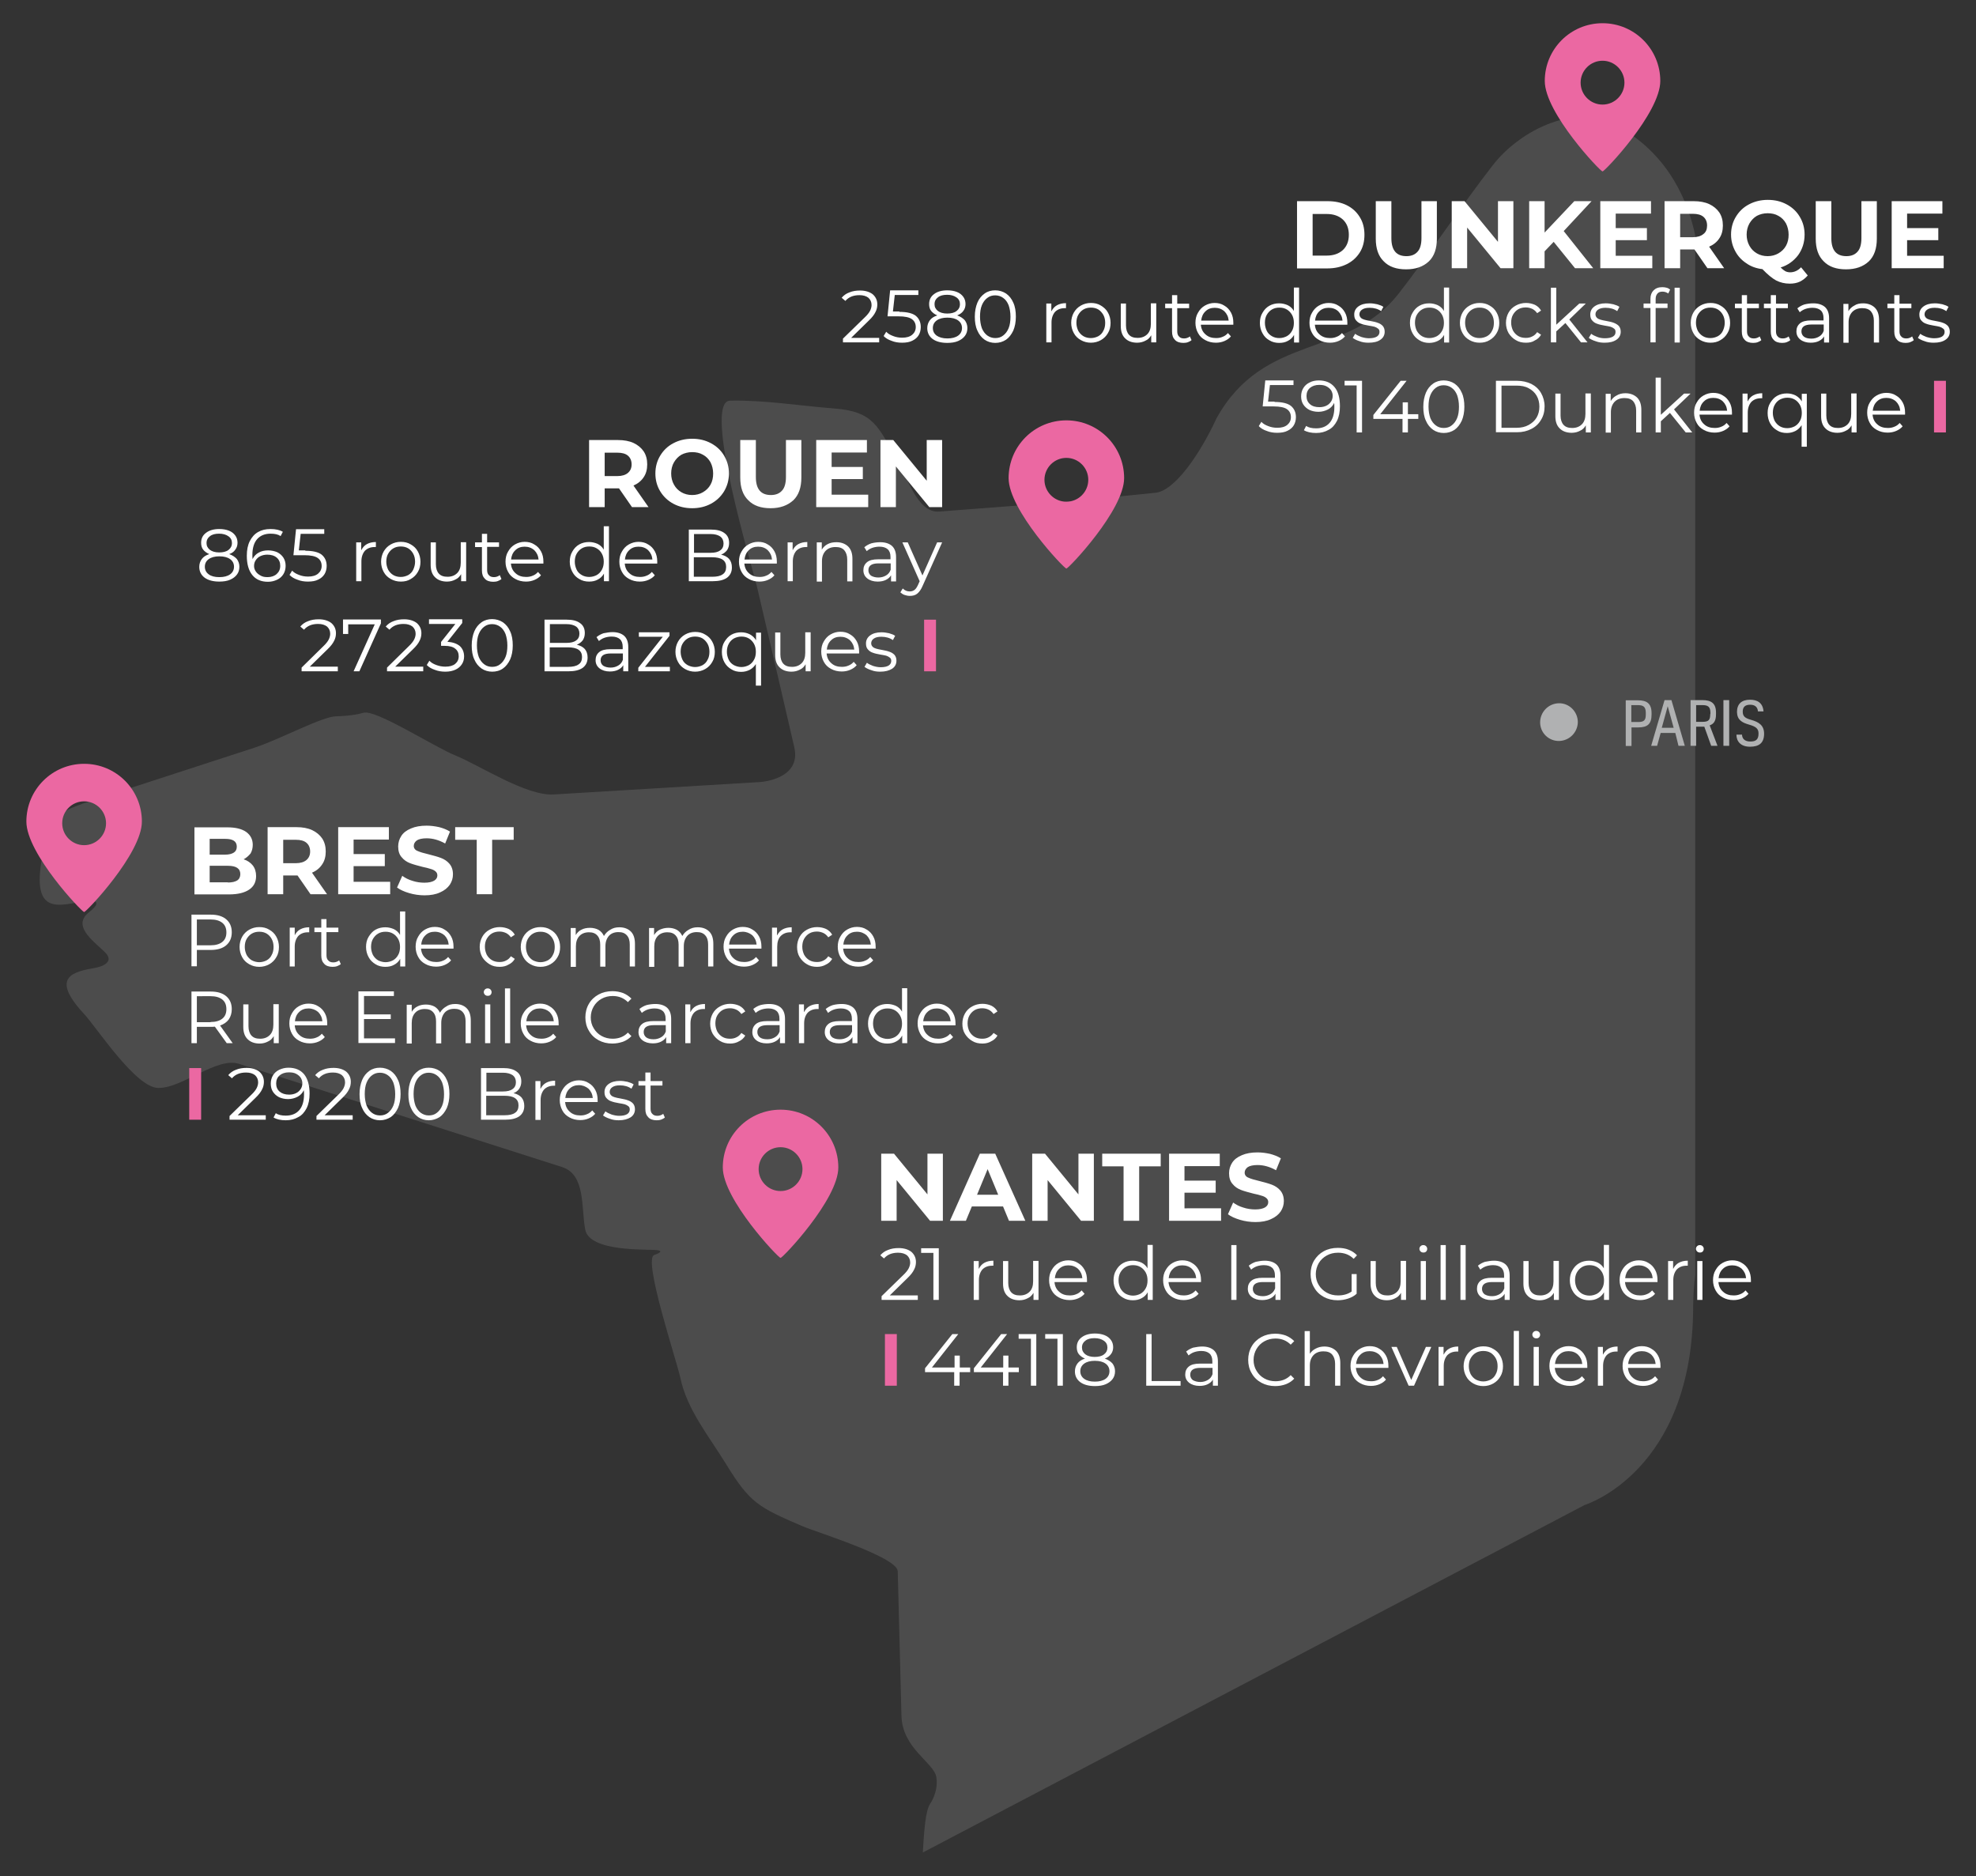<svg xmlns="http://www.w3.org/2000/svg" xmlns:xlink="http://www.w3.org/1999/xlink" id="Calque_1" x="0px" y="0px" viewBox="0 0 1064 1010" xml:space="preserve"><rect x="0" y="0" width="1064" height="1010" fill="#333333" stroke="none"/><g> <path opacity="0.72" fill="#575656" d="M912.8,686.6V126.7c-3.5-16.6-13.3-42.9-41.3-58.5c-21.5-13.7-52.8,1.4-67.8,20.9 c-16.5,21.2-34.1,47.8-50.6,69c-27.4,35-72.4,20.9-98,67c-9.1,19.7-22.8,39.4-33.1,40.2l-47.8,4.8c-22.8,1.8-45.7,3.6-68.5,5.3 c-11.9,0.9-17.2-18.9-22.5-27.8c-10.6-17.9-12.4-26-34-27.7c-18.4-1.4-37.6-4.6-56.1-4.2c-15.1,0.3,12.4,91.2,14.5,100.1 c8.1,34.6,16.1,69.2,20.1,86.5c4,17.3-18.2,18.7-18.2,18.7c-22.3,1.3-66.8,4-111.3,6.7c-14.8,0.9-39.4-15.4-52.8-20.9 c-11.8-4.8-42.9-24.9-49.6-23.1c-6.7,1.9-14.5,1.9-14.5,1.9c-7.8,0-29.9,12.2-44.5,17c-28.3,9.2-56.6,18.4-84.9,27.6 c-23.2,7.5-25.8,9.3-29.7,34.1c-4.6,29.3,11,22.6,23.4,20.9c12.4-1.7,2.7,5.6,2.7,5.6c-9.7,7.3,1.1,15.1,8,21.6 c6.9,6.6-4.8,8.6-4.8,8.6c-11.8,2.1-25,4.7-6.2,24.9c7.1,7.7,28,40,40.1,39.8c12.8,0.1,31.3-16.8,43.2-13l42.4,13.5 c43.9,14,87.8,28.1,131.7,42.1c12.7,4.1,10.2,21.9,12.4,33.6c2.3,12.3,33.7,10.5,38.6,11.1c4.9,0.6-1.4,2.6-1.4,2.6 c-6.3,2,12.1,57,14,66c3.6,17.3,15.4,31.5,24.6,46.5c13,21.2,17.5,23.3,41.1,33.5c7.4,3.2,51.2,16.6,51.4,24.3 c0.7,25.9,1.3,51.8,2,77.7c0.4,17.8,17.6,25.3,18.8,33.2c1.2,7.9-3.3,14.2-3.3,14.2c-2.6,3.7-3.3,14.7-4,26.3l356.4-187.1 c0,0,58.4-17.8,58.4-107.1C911.8,696.4,912.2,690.9,912.8,686.6"></path> <path fill="#FFFFFF" d="M51.2,476.4c0,3-2.4,5.5-5.4,5.5c-3,0-5.5-2.4-5.5-5.4c0-3,2.4-5.5,5.4-5.5C48.8,471,51.2,473.4,51.2,476.4 "></path> <path fill="#FFFFFF" d="M427.1,663.3c0,3-2.4,5.5-5.4,5.5c-3,0-5.5-2.4-5.5-5.4c0-3,2.4-5.5,5.4-5.5 C424.7,657.9,427.1,660.3,427.1,663.3"></path> <path fill="#B0B1B2" d="M849.6,388.6c0,5.6-4.5,10.2-10.1,10.3c-5.6,0.1-10.2-4.4-10.2-10c0-5.6,4.5-10.2,10.1-10.3 C844.9,378.5,849.5,383,849.6,388.6"></path> <path fill="#B0B1B2" d="M941.8,390.1c3.8,1.1,5.1,2.2,5.1,4.8c0,3.2-1.4,4.3-4.4,4.3c-2.9,0-4.4-1.4-4.5-3.7h-3 c0,3.7,2.4,6.5,7.3,6.5c5,0,7.6-2.1,7.6-7c0-4.5-2.8-6.3-7.1-7.5c-3.2-0.9-4.4-1.9-4.4-4.4c0-2.6,1.4-3.7,4-3.7c2.3,0,4,1,4.2,3.6 h3c-0.4-4.8-3.5-6.3-7.3-6.3c-4.5,0-7,2.3-7,6.6C935.4,387.5,937.9,389,941.8,390.1 M931.1,376.9H928v24.6h3.1V376.9z M920.9,384.4 c0,3.2-0.9,4.2-4.1,4.2h-3.5v-9h3.3c2.9,0,4.4,0.7,4.4,4.2V384.4z M910.2,401.5h3.1v-10.3h3c0.4,0,1.1,0,1.4,0l3.7,10.3h3.4 l-4.2-11c2.3-0.8,3.4-2.5,3.4-6v-0.9c0-5.1-2.7-6.7-7.4-6.7h-6.3V401.5z M898,380.2l3.2,11.6h-6.4L898,380.2z M903.8,401.5h3.4 l-7.2-24.6h-3.7l-7.2,24.6h3.2l1.9-6.9h7.9L903.8,401.5z M878.4,379.6h3.4c2.9,0,4.4,0.7,4.4,4.2v0.8c0,3.1-0.9,4.1-4.1,4.1h-3.7 V379.6z M882.1,391.6c5,0,7.2-1.8,7.2-6.9v-0.8c0-5.3-2.7-6.9-7.4-6.9h-6.5v24.6h3.1v-10H882.1z"></path> <path fill-rule="evenodd" clip-rule="evenodd" fill="#EB68A2" d="M420.3,617.6c6.5,0,11.8,5.3,11.8,11.8c0,6.5-5.3,11.8-11.8,11.8 c-6.5,0-11.8-5.3-11.8-11.8C408.5,622.9,413.8,617.6,420.3,617.6 M420.3,597.4c17.2,0,31.1,13.9,31.1,31.1 c0,17.2-29.9,48.7-31.1,48.7c-1.2,0-31.1-31.5-31.1-48.7C389.2,611.3,403.1,597.4,420.3,597.4z"></path> <path fill-rule="evenodd" clip-rule="evenodd" fill="#EB68A2" d="M45.3,431.4c6.5,0,11.8,5.3,11.8,11.8c0,6.5-5.3,11.8-11.8,11.8 c-6.5,0-11.8-5.3-11.8-11.8C33.5,436.6,38.8,431.4,45.3,431.4 M45.3,411.2c17.2,0,31.1,13.9,31.1,31.1c0,17.2-29.9,48.7-31.1,48.7 c-1.2,0-31.1-31.5-31.1-48.7C14.2,425.1,28.1,411.2,45.3,411.2z"></path> <path fill-rule="evenodd" clip-rule="evenodd" fill="#EB68A2" d="M862.9,32.7c6.5,0,11.8,5.3,11.8,11.8c0,6.5-5.3,11.8-11.8,11.8 c-6.5,0-11.8-5.3-11.8-11.8C851.1,38,856.4,32.7,862.9,32.7 M862.9,12.5c17.2,0,31.1,13.9,31.1,31.1c0,17.2-29.9,48.7-31.1,48.7 c-1.2,0-31.1-31.5-31.1-48.7C831.8,26.4,845.7,12.5,862.9,12.5z"></path> <path fill-rule="evenodd" clip-rule="evenodd" fill="#EB68A2" d="M574.2,246.5c6.5,0,11.8,5.3,11.8,11.8c0,6.5-5.3,11.8-11.8,11.8 c-6.5,0-11.8-5.3-11.8-11.8C562.4,251.8,567.7,246.5,574.2,246.5 M574.2,226.3c17.2,0,31.1,13.9,31.1,31.1 c0,17.2-29.9,48.7-31.1,48.7s-31.1-31.5-31.1-48.7C543.1,240.2,557,226.3,574.2,226.3z"></path> <path fill="#FFFFFF" d="M507.7,621.1v36.1h-6.9l-18-21.9v21.9h-8.3v-36.1h6.9l18,21.9v-21.9H507.7z M540.1,649.5h-16.8l-3.2,7.7 h-8.6l16.1-36.1h8.3l16.2,36.1h-8.8L540.1,649.5z M537.5,643.2l-5.7-13.8l-5.7,13.8H537.5z M589,621.1v36.1h-6.9l-18-21.9v21.9 h-8.3v-36.1h6.9l18,21.9v-21.9H589z M605.1,627.9h-11.6v-6.8H625v6.8h-11.6v29.3h-8.4V627.9z M657.5,650.5v6.7h-28v-36.1h27.3v6.7 h-19v7.8h16.8v6.5h-16.8v8.4H657.5z M676,657.9c-2.8,0-5.6-0.4-8.3-1.2c-2.7-0.8-4.9-1.8-6.5-3l2.8-6.3c1.5,1.1,3.4,2.1,5.5,2.7 c2.1,0.7,4.3,1,6.4,1c2.4,0,4.1-0.4,5.3-1.1c1.1-0.7,1.7-1.6,1.7-2.8c0-0.9-0.3-1.6-1-2.2c-0.7-0.6-1.5-1-2.6-1.3 c-1.1-0.4-2.5-0.7-4.3-1.1c-2.7-0.7-5-1.3-6.8-2c-1.8-0.7-3.3-1.7-4.5-3.2c-1.3-1.4-1.9-3.4-1.9-5.8c0-2.1,0.6-4,1.7-5.7 c1.1-1.7,2.8-3,5.2-4c2.3-1,5.1-1.5,8.4-1.5c2.3,0,4.5,0.3,6.8,0.8c2.2,0.6,4.1,1.3,5.8,2.4l-2.6,6.4c-3.4-1.9-6.7-2.8-10-2.8 c-2.3,0-4.1,0.4-5.2,1.1c-1.1,0.8-1.7,1.8-1.7,3s0.7,2.2,2,2.7c1.3,0.6,3.3,1.2,5.9,1.8c2.7,0.7,5,1.3,6.8,2 c1.8,0.7,3.3,1.7,4.5,3.1c1.2,1.4,1.9,3.3,1.9,5.7c0,2.1-0.6,3.9-1.7,5.6c-1.2,1.7-2.9,3.1-5.2,4.1 C682.1,657.4,679.3,657.9,676,657.9z"></path> <path fill="#FFFFFF" d="M131.2,462.6c2.1,0.7,3.7,1.8,4.9,3.3c1.2,1.5,1.8,3.5,1.8,5.7c0,3.2-1.2,5.6-3.7,7.3 c-2.5,1.7-6.1,2.6-10.8,2.6h-18.7v-36.1h17.7c4.4,0,7.8,0.8,10.2,2.5c2.3,1.7,3.5,4,3.5,6.9c0,1.8-0.4,3.3-1.2,4.7 C133.8,460.8,132.7,461.8,131.2,462.6z M112.9,451.6v8.5h8.3c2.1,0,3.6-0.4,4.7-1.1s1.6-1.8,1.6-3.2s-0.5-2.5-1.6-3.2 c-1.1-0.7-2.6-1-4.7-1H112.9z M122.7,475.1c2.2,0,3.9-0.4,5-1.1c1.1-0.7,1.7-1.9,1.7-3.4c0-3-2.2-4.5-6.7-4.5h-9.8v8.9H122.7z M167.2,481.4l-7-10.1h-0.4h-7.3v10.1h-8.4v-36.1h15.6c3.2,0,6,0.5,8.4,1.6c2.3,1.1,4.1,2.6,5.4,4.5c1.3,2,1.9,4.3,1.9,7 c0,2.7-0.6,5-1.9,6.9c-1.3,2-3.1,3.5-5.5,4.5l8.1,11.6H167.2z M167,458.4c0-2-0.7-3.6-2-4.7c-1.3-1.1-3.2-1.6-5.7-1.6h-6.8v12.6 h6.8c2.5,0,4.4-0.6,5.7-1.7S167,460.4,167,458.4z M210.1,474.7v6.7h-28v-36.1h27.3v6.7h-19v7.8h16.8v6.5h-16.8v8.4H210.1z M228.6,482c-2.8,0-5.6-0.4-8.3-1.2c-2.7-0.8-4.9-1.8-6.5-3l2.8-6.3c1.5,1.1,3.4,2.1,5.5,2.7c2.1,0.7,4.3,1,6.4,1 c2.4,0,4.1-0.4,5.3-1.1c1.1-0.7,1.7-1.6,1.7-2.8c0-0.9-0.3-1.6-1-2.2c-0.7-0.6-1.5-1-2.6-1.3c-1.1-0.4-2.5-0.7-4.3-1.1 c-2.7-0.7-5-1.3-6.8-2c-1.8-0.7-3.3-1.7-4.5-3.2c-1.3-1.4-1.9-3.4-1.9-5.8c0-2.1,0.6-4,1.7-5.7c1.1-1.7,2.8-3,5.2-4 c2.3-1,5.1-1.5,8.4-1.5c2.3,0,4.5,0.3,6.8,0.8c2.2,0.6,4.1,1.3,5.8,2.4l-2.6,6.4c-3.4-1.9-6.7-2.8-10-2.8c-2.3,0-4.1,0.4-5.2,1.1 c-1.1,0.8-1.7,1.8-1.7,3s0.7,2.2,2,2.7c1.3,0.6,3.3,1.2,5.9,1.8c2.7,0.7,5,1.3,6.8,2c1.8,0.7,3.3,1.7,4.5,3.1 c1.2,1.4,1.9,3.3,1.9,5.7c0,2.1-0.6,3.9-1.7,5.6c-1.2,1.7-2.9,3.1-5.2,4.1C234.7,481.5,231.9,482,228.6,482z"></path> <polygon fill="#FFFFFF" points="256.7,452.1 245.1,452.1 245.1,445.3 276.6,445.3 276.6,452.1 265,452.1 265,481.4 256.7,481.4 "></polygon> <path fill="#FFFFFF" d="M698.4,108.3h16.4c3.9,0,7.4,0.7,10.4,2.2c3,1.5,5.3,3.6,7,6.4c1.7,2.7,2.5,5.9,2.5,9.5s-0.8,6.8-2.5,9.5 c-1.7,2.7-4,4.8-7,6.3c-3,1.5-6.5,2.3-10.4,2.3h-16.4V108.3z M714.4,137.6c3.6,0,6.5-1,8.7-3c2.1-2,3.2-4.7,3.2-8.2 c0-3.5-1.1-6.2-3.2-8.2c-2.2-2-5.1-3-8.7-3h-7.6v22.4H714.4z M757.1,145c-5.2,0-9.2-1.4-12-4.3c-2.9-2.8-4.3-6.9-4.3-12.2v-20.2 h8.4v19.9c0,6.5,2.7,9.7,8.1,9.7c2.6,0,4.6-0.8,6-2.4c1.4-1.5,2.1-4,2.1-7.3v-19.9h8.3v20.2c0,5.3-1.4,9.4-4.3,12.2 C766.3,143.6,762.3,145,757.1,145z M814.9,108.3v36.1H808l-18-21.9v21.9h-8.3v-36.1h6.9l18,21.9v-21.9H814.9z M836.6,130.2 l-4.9,5.1v9.1h-8.3v-36.1h8.3v16.9l16-16.9h9.3l-15,16.1l15.9,20h-9.8L836.6,130.2z M889.7,137.7v6.7h-28v-36.1H889v6.7h-19v7.8 h16.8v6.5H870v8.4H889.7z M919.4,144.4l-7-10.1H912h-7.3v10.1h-8.4v-36.1H912c3.2,0,6,0.5,8.4,1.6c2.3,1.1,4.1,2.6,5.4,4.5 c1.3,2,1.9,4.3,1.9,7c0,2.7-0.6,5-1.9,6.9c-1.3,2-3.2,3.5-5.5,4.5l8.1,11.6H919.4z M919.2,121.4c0-2-0.7-3.6-2-4.7 c-1.3-1.1-3.2-1.6-5.7-1.6h-6.8v12.6h6.8c2.5,0,4.4-0.6,5.7-1.7C918.6,125,919.2,123.4,919.2,121.4z M973.4,148.3 c-1.2,1.4-2.6,2.5-4.2,3.3c-1.7,0.8-3.5,1.1-5.5,1.1c-2.7,0-5.1-0.6-7.3-1.7c-2.2-1.2-4.6-3.2-7.4-6.1c-3.3-0.4-6.2-1.4-8.7-3.2 c-2.6-1.7-4.6-3.9-6-6.6c-1.4-2.6-2.2-5.6-2.2-8.8c0-3.6,0.9-6.8,2.6-9.6c1.7-2.8,4-5.1,7.1-6.7c3-1.6,6.4-2.4,10.1-2.4 c3.8,0,7.1,0.8,10.1,2.4c3,1.6,5.4,3.8,7.1,6.7c1.7,2.8,2.6,6,2.6,9.6c0,4.2-1.2,7.9-3.5,11.1c-2.4,3.1-5.5,5.4-9.4,6.6 c0.9,0.9,1.7,1.5,2.5,2c0.8,0.4,1.7,0.6,2.6,0.6c2.2,0,4.2-0.9,5.9-2.7L973.4,148.3z M940.5,126.3c0,2.2,0.5,4.2,1.5,6 c1,1.8,2.3,3.1,4,4.1c1.7,1,3.7,1.5,5.8,1.5c2.1,0,4.1-0.5,5.8-1.5c1.7-1,3.1-2.3,4.1-4.1c1-1.8,1.4-3.8,1.4-6s-0.5-4.2-1.4-6 c-1-1.8-2.4-3.2-4.1-4.1c-1.7-1-3.7-1.4-5.8-1.4c-2.1,0-4.1,0.5-5.8,1.4c-1.7,1-3,2.4-4,4.1C941,122.1,940.5,124.1,940.5,126.3z M994,145c-5.2,0-9.2-1.4-12-4.3c-2.9-2.8-4.3-6.9-4.3-12.2v-20.2h8.4v19.9c0,6.5,2.7,9.7,8.1,9.7c2.6,0,4.6-0.8,6-2.4 c1.4-1.5,2.1-4,2.1-7.3v-19.9h8.3v20.2c0,5.3-1.4,9.4-4.3,12.2C1003.2,143.6,999.1,145,994,145z M1046.6,137.7v6.7h-28v-36.1h27.3 v6.7h-19v7.8h16.8v6.5h-16.8v8.4H1046.6z"></path> <path fill="#FFFFFF" d="M340.3,273l-7-10.1h-0.4h-7.3V273h-8.4v-36.1h15.6c3.2,0,6,0.5,8.4,1.6c2.3,1.1,4.1,2.6,5.4,4.5 c1.3,2,1.9,4.3,1.9,7s-0.6,5-1.9,6.9c-1.3,2-3.2,3.5-5.5,4.5l8.1,11.6H340.3z M340.1,250c0-2-0.7-3.6-2-4.7 c-1.3-1.1-3.2-1.6-5.7-1.6h-6.8v12.6h6.8c2.5,0,4.4-0.6,5.7-1.7C339.4,253.5,340.1,252,340.1,250z M372.7,273.6 c-3.8,0-7.1-0.8-10.1-2.4c-3-1.6-5.4-3.9-7.1-6.7c-1.7-2.8-2.6-6-2.6-9.6s0.9-6.8,2.6-9.6c1.7-2.8,4-5.1,7.1-6.7 c3-1.6,6.4-2.4,10.1-2.4c3.8,0,7.1,0.8,10.1,2.4c3,1.6,5.4,3.8,7.1,6.7s2.6,6,2.6,9.6s-0.9,6.7-2.6,9.6c-1.7,2.8-4.1,5.1-7.1,6.7 C379.8,272.8,376.5,273.6,372.7,273.6z M372.7,266.5c2.1,0,4.1-0.5,5.8-1.5c1.7-1,3.1-2.3,4.1-4.1c1-1.8,1.4-3.8,1.4-6 s-0.5-4.2-1.4-6c-1-1.8-2.4-3.2-4.1-4.1c-1.7-1-3.7-1.4-5.8-1.4c-2.1,0-4.1,0.5-5.8,1.4c-1.7,1-3,2.4-4,4.1s-1.5,3.8-1.5,6 s0.5,4.2,1.5,6s2.3,3.1,4,4.1C368.6,266,370.6,266.5,372.7,266.5z M414.9,273.6c-5.2,0-9.2-1.4-12-4.3c-2.9-2.8-4.3-6.9-4.3-12.2 v-20.2h8.4v19.9c0,6.5,2.7,9.7,8.1,9.7c2.6,0,4.6-0.8,6-2.4c1.4-1.5,2.1-4,2.1-7.3v-19.9h8.3v20.2c0,5.3-1.4,9.4-4.3,12.2 C424,272.2,420,273.6,414.9,273.6z M467.5,266.3v6.7h-28v-36.1h27.3v6.7h-19v7.8h16.8v6.5h-16.8v8.4H467.5z M507.3,236.9V273h-6.9 l-18-21.9V273h-8.3v-36.1h6.9l18,21.9v-21.9H507.3z"></path> <path fill="#FFFFFF" d="M494.2,697.3v2.5h-19.5v-2l11.6-11.3c1.5-1.4,2.5-2.7,3-3.7c0.5-1,0.8-2.1,0.8-3.1c0-1.6-0.6-2.9-1.7-3.9 c-1.2-0.9-2.7-1.4-4.8-1.4c-3.3,0-5.8,1-7.6,3.1l-2-1.7c1.1-1.3,2.5-2.3,4.2-2.9c1.7-0.7,3.6-1,5.7-1c2.8,0,5.1,0.7,6.8,2 c1.6,1.4,2.5,3.2,2.5,5.5c0,1.4-0.3,2.8-1,4.1c-0.6,1.3-1.8,2.9-3.6,4.6l-9.5,9.3H494.2z M505.5,672v27.8h-2.9v-25.3h-6.6V672 H505.5z M527.1,683c0.7-1.4,1.7-2.5,3-3.2c1.3-0.7,2.9-1.1,4.8-1.1v2.7l-0.7,0c-2.2,0-3.9,0.7-5.2,2c-1.2,1.4-1.9,3.3-1.9,5.7v10.7 h-2.8v-20.9h2.7V683z M559.2,678.9v20.9h-2.7V696c-0.8,1.3-1.7,2.3-3.1,2.9c-1.3,0.7-2.8,1.1-4.5,1.1c-2.7,0-4.9-0.8-6.4-2.3 c-1.6-1.5-2.4-3.7-2.4-6.7v-12.1h2.8v11.8c0,2.2,0.6,3.9,1.6,5c1.1,1.2,2.6,1.7,4.7,1.7c2.2,0,3.9-0.7,5.2-2 c1.3-1.3,1.9-3.2,1.9-5.6v-11H559.2z M585.3,690.2h-17.5c0.2,2.2,1,3.9,2.5,5.2c1.5,1.4,3.4,2,5.7,2c1.3,0,2.5-0.2,3.6-0.7 c1.1-0.4,2-1.1,2.8-2l1.6,1.8c-0.9,1.1-2.1,1.9-3.5,2.5c-1.4,0.6-2.9,0.9-4.6,0.9c-2.1,0-4.1-0.5-5.7-1.4c-1.7-0.9-3-2.1-3.9-3.8 c-0.9-1.6-1.4-3.5-1.4-5.5s0.4-3.9,1.4-5.5c0.9-1.6,2.1-2.9,3.7-3.8c1.6-0.9,3.3-1.4,5.2-1.4c1.9,0,3.7,0.4,5.2,1.4 c1.6,0.9,2.7,2.1,3.6,3.7c0.9,1.6,1.3,3.5,1.3,5.5L585.3,690.2z M575.3,681.2c-2,0-3.7,0.6-5,1.9c-1.4,1.3-2.1,3-2.3,5h14.8 c-0.2-2.1-1-3.7-2.3-5C579,681.8,577.3,681.2,575.3,681.2z M620.7,670.3v29.5h-2.7v-4.1c-0.8,1.4-1.9,2.5-3.3,3.2 c-1.4,0.8-3,1.1-4.7,1.1c-1.9,0-3.7-0.4-5.3-1.4c-1.6-0.9-2.8-2.1-3.7-3.8c-0.9-1.6-1.4-3.5-1.4-5.5s0.4-3.9,1.4-5.5 c0.9-1.6,2.1-2.9,3.7-3.8c1.6-0.9,3.4-1.3,5.3-1.3c1.7,0,3.2,0.4,4.6,1c1.4,0.7,2.5,1.7,3.3,3.1v-12.6H620.7z M610.1,697.5 c1.5,0,2.8-0.4,4-1c1.2-0.7,2.1-1.6,2.8-2.9c0.7-1.2,1-2.7,1-4.3s-0.3-3-1-4.3c-0.7-1.2-1.6-2.2-2.8-2.9c-1.2-0.7-2.5-1-4-1 c-1.5,0-2.8,0.3-4,1c-1.2,0.7-2.1,1.7-2.8,2.9c-0.7,1.2-1,2.7-1,4.3s0.4,3,1,4.3c0.7,1.2,1.6,2.2,2.8,2.9 C607.3,697.1,608.6,697.5,610.1,697.5z M646.7,690.2h-17.5c0.2,2.2,1,3.9,2.5,5.2c1.5,1.4,3.4,2,5.7,2c1.3,0,2.5-0.2,3.6-0.7 c1.1-0.4,2-1.1,2.8-2l1.6,1.8c-0.9,1.1-2.1,1.9-3.5,2.5c-1.4,0.6-2.9,0.9-4.6,0.9c-2.1,0-4.1-0.5-5.7-1.4c-1.7-0.9-3-2.1-3.9-3.8 c-0.9-1.6-1.4-3.5-1.4-5.5s0.4-3.9,1.4-5.5c0.9-1.6,2.1-2.9,3.7-3.8c1.6-0.9,3.3-1.4,5.2-1.4s3.7,0.4,5.2,1.4 c1.6,0.9,2.7,2.1,3.6,3.7c0.9,1.6,1.3,3.5,1.3,5.5L646.7,690.2z M636.6,681.2c-2,0-3.7,0.6-5,1.9c-1.4,1.3-2.1,3-2.3,5h14.8 c-0.2-2.1-1-3.7-2.3-5C640.4,681.8,638.7,681.2,636.6,681.2z M663,670.3h2.8v29.5H663V670.3z M681,678.7c2.7,0,4.8,0.7,6.3,2 c1.5,1.4,2.2,3.4,2.2,6.1v13h-2.7v-3.3c-0.6,1.1-1.6,1.9-2.8,2.5c-1.2,0.6-2.7,0.9-4.4,0.9c-2.3,0-4.2-0.6-5.6-1.7 c-1.4-1.1-2.1-2.6-2.1-4.4c0-1.8,0.6-3.2,1.9-4.3c1.3-1.1,3.3-1.6,6.1-1.6h6.6v-1.3c0-1.8-0.5-3.2-1.5-4.1c-1-0.9-2.5-1.4-4.4-1.4 c-1.3,0-2.6,0.2-3.8,0.6c-1.2,0.4-2.3,1.1-3.1,1.8l-1.3-2.1c1.1-0.9,2.3-1.6,3.8-2.1C677.7,679,679.3,678.7,681,678.7z M680,697.8 c1.6,0,2.9-0.4,4.1-1.1c1.2-0.7,2-1.7,2.5-3.1v-3.4h-6.6c-3.6,0-5.4,1.2-5.4,3.7c0,1.2,0.5,2.2,1.4,2.9 C677,697.4,678.3,697.8,680,697.8z M727.7,685.9h2.8v10.6c-1.3,1.2-2.8,2-4.6,2.6c-1.8,0.6-3.7,0.9-5.6,0.9c-2.8,0-5.3-0.6-7.5-1.8 c-2.2-1.2-4-2.9-5.2-5.1c-1.3-2.1-1.9-4.6-1.9-7.2s0.6-5.1,1.9-7.3c1.3-2.1,3-3.8,5.2-5c2.2-1.2,4.7-1.8,7.6-1.8 c2.1,0,4.1,0.3,5.8,1c1.8,0.7,3.3,1.7,4.5,3l-1.8,1.9c-2.2-2.2-5-3.3-8.4-3.3c-2.3,0-4.3,0.5-6.1,1.5c-1.8,1-3.3,2.4-4.3,4.1 c-1,1.8-1.6,3.7-1.6,5.9c0,2.2,0.5,4.1,1.6,5.9c1,1.7,2.5,3.1,4.3,4.1c1.8,1,3.8,1.5,6.1,1.5c2.9,0,5.3-0.7,7.3-2.1V685.9z M757.1,678.9v20.9h-2.7V696c-0.8,1.3-1.7,2.3-3.1,2.9c-1.3,0.7-2.8,1.1-4.5,1.1c-2.7,0-4.9-0.8-6.4-2.3c-1.6-1.5-2.4-3.7-2.4-6.7 v-12.1h2.8v11.8c0,2.2,0.6,3.9,1.6,5c1.1,1.2,2.6,1.7,4.7,1.7c2.2,0,3.9-0.7,5.2-2c1.3-1.3,1.9-3.2,1.9-5.6v-11H757.1z M766.4,674.3c-0.6,0-1.1-0.2-1.5-0.6c-0.4-0.4-0.6-0.9-0.6-1.4c0-0.5,0.2-1,0.6-1.4c0.4-0.4,0.9-0.6,1.5-0.6s1.1,0.2,1.5,0.6 c0.4,0.4,0.6,0.9,0.6,1.4c0,0.6-0.2,1.1-0.6,1.5S767,674.3,766.4,674.3z M765,678.9h2.8v20.9H765V678.9z M775.7,670.3h2.8v29.5 h-2.8V670.3z M786.4,670.3h2.8v29.5h-2.8V670.3z M804.4,678.7c2.7,0,4.8,0.7,6.3,2c1.5,1.4,2.2,3.4,2.2,6.1v13h-2.7v-3.3 c-0.6,1.1-1.6,1.9-2.8,2.5c-1.2,0.6-2.7,0.9-4.4,0.9c-2.3,0-4.2-0.6-5.6-1.7c-1.4-1.1-2.1-2.6-2.1-4.4c0-1.8,0.6-3.2,1.9-4.3 c1.3-1.1,3.3-1.6,6.1-1.6h6.6v-1.3c0-1.8-0.5-3.2-1.5-4.1c-1-0.9-2.5-1.4-4.4-1.4c-1.3,0-2.6,0.2-3.8,0.6c-1.2,0.4-2.3,1.1-3.1,1.8 l-1.3-2.1c1.1-0.9,2.3-1.6,3.8-2.1C801.2,679,802.8,678.7,804.4,678.7z M803.4,697.8c1.6,0,2.9-0.4,4.1-1.1c1.2-0.7,2-1.7,2.5-3.1 v-3.4h-6.6c-3.6,0-5.4,1.2-5.4,3.7c0,1.2,0.5,2.2,1.4,2.9C800.4,697.4,801.7,697.8,803.4,697.8z M839.4,678.9v20.9h-2.7V696 c-0.8,1.3-1.7,2.3-3.1,2.9c-1.3,0.7-2.8,1.1-4.5,1.1c-2.7,0-4.9-0.8-6.4-2.3c-1.6-1.5-2.4-3.7-2.4-6.7v-12.1h2.8v11.8 c0,2.2,0.6,3.9,1.6,5c1.1,1.2,2.6,1.7,4.7,1.7c2.2,0,3.9-0.7,5.2-2c1.3-1.3,1.9-3.2,1.9-5.6v-11H839.4z M866.4,670.3v29.5h-2.7 v-4.1c-0.8,1.4-1.9,2.5-3.3,3.2c-1.4,0.8-3,1.1-4.7,1.1c-1.9,0-3.7-0.4-5.3-1.4c-1.6-0.9-2.8-2.1-3.7-3.8c-0.9-1.6-1.4-3.5-1.4-5.5 s0.4-3.9,1.4-5.5c0.9-1.6,2.1-2.9,3.7-3.8c1.6-0.9,3.4-1.3,5.3-1.3c1.7,0,3.2,0.4,4.6,1c1.4,0.7,2.5,1.7,3.3,3.1v-12.6H866.4z M855.9,697.5c1.5,0,2.8-0.4,4-1c1.2-0.7,2.1-1.6,2.8-2.9c0.7-1.2,1-2.7,1-4.3s-0.3-3-1-4.3c-0.7-1.2-1.6-2.2-2.8-2.9 c-1.2-0.7-2.5-1-4-1c-1.5,0-2.8,0.3-4,1c-1.2,0.7-2.1,1.7-2.8,2.9c-0.7,1.2-1,2.7-1,4.3s0.4,3,1,4.3c0.7,1.2,1.6,2.2,2.8,2.9 C853,697.1,854.4,697.5,855.9,697.5z M892.5,690.2H875c0.2,2.2,1,3.9,2.5,5.2c1.5,1.4,3.4,2,5.7,2c1.3,0,2.5-0.2,3.6-0.7 c1.1-0.4,2-1.1,2.8-2l1.6,1.8c-0.9,1.1-2.1,1.9-3.5,2.5c-1.4,0.6-2.9,0.9-4.6,0.9c-2.1,0-4.1-0.5-5.7-1.4c-1.7-0.9-3-2.1-3.9-3.8 s-1.4-3.5-1.4-5.5s0.4-3.9,1.4-5.5c0.9-1.6,2.1-2.9,3.7-3.8c1.6-0.9,3.3-1.4,5.2-1.4c1.9,0,3.7,0.4,5.2,1.4 c1.6,0.9,2.7,2.1,3.6,3.7c0.9,1.6,1.3,3.5,1.3,5.5L892.5,690.2z M882.4,681.2c-2,0-3.7,0.6-5,1.9c-1.4,1.3-2.1,3-2.3,5h14.8 c-0.2-2.1-1-3.7-2.3-5C886.1,681.8,884.4,681.2,882.4,681.2z M901,683c0.7-1.4,1.7-2.5,3-3.2c1.3-0.7,2.9-1.1,4.8-1.1v2.7l-0.7,0 c-2.2,0-3.9,0.7-5.2,2c-1.2,1.4-1.9,3.3-1.9,5.7v10.7h-2.8v-20.9h2.7V683z"></path> <path fill="#FFFFFF" d="M915.3,674.3c-0.6,0-1.1-0.2-1.5-0.6c-0.4-0.4-0.6-0.9-0.6-1.4c0-0.5,0.2-1,0.6-1.4 c0.4-0.4,0.9-0.6,1.5-0.6c0.6,0,1.1,0.2,1.5,0.6c0.4,0.4,0.6,0.9,0.6,1.4c0,0.6-0.2,1.1-0.6,1.5S915.9,674.3,915.3,674.3z M913.9,678.9h2.8v20.9h-2.8V678.9z M942.8,690.2h-17.5c0.2,2.2,1,3.9,2.5,5.2c1.5,1.4,3.4,2,5.7,2c1.3,0,2.5-0.2,3.6-0.7 c1.1-0.4,2-1.1,2.8-2l1.6,1.8c-0.9,1.1-2.1,1.9-3.5,2.5c-1.4,0.6-2.9,0.9-4.6,0.9c-2.1,0-4.1-0.5-5.7-1.4c-1.7-0.9-3-2.1-3.9-3.8 c-0.9-1.6-1.4-3.5-1.4-5.5s0.4-3.9,1.4-5.5c0.9-1.6,2.1-2.9,3.7-3.8c1.6-0.9,3.3-1.4,5.2-1.4s3.7,0.4,5.2,1.4 c1.6,0.9,2.7,2.1,3.6,3.7c0.9,1.6,1.3,3.5,1.3,5.5L942.8,690.2z M932.7,681.2c-2,0-3.7,0.6-5,1.9c-1.4,1.3-2.1,3-2.3,5h14.8 c-0.2-2.1-1-3.7-2.3-5C936.4,681.8,934.7,681.2,932.7,681.2z"></path> <rect x="476.5" y="718.2" fill="#EB68A2" width="6.4" height="27.8"></rect> <path fill="#FFFFFF" d="M522.3,738.7h-5.6v7.3h-2.9v-7.3h-15.7v-2.1l14.7-18.4h3.2l-14.2,18H514v-6.4h2.8v6.4h5.6V738.7z M548.6,738.7H543v7.3h-2.9v-7.3h-15.7v-2.1l14.7-18.4h3.2l-14.2,18h12.1v-6.4h2.8v6.4h5.6V738.7z"></path> <path fill="#FFFFFF" d="M558,718.2V746h-2.9v-25.3h-6.6v-2.5H558z M572.3,718.2V746h-2.9v-25.3h-6.6v-2.5H572.3z M594.9,731.4 c1.7,0.6,3.1,1.5,4.1,2.6c0.9,1.2,1.4,2.6,1.4,4.2c0,1.6-0.4,3-1.3,4.2c-0.9,1.2-2.1,2.1-3.7,2.8c-1.6,0.7-3.6,1-5.8,1 c-3.3,0-6-0.7-7.9-2.1c-1.9-1.4-2.9-3.4-2.9-5.8c0-1.7,0.5-3.1,1.4-4.3c0.9-1.2,2.2-2,4-2.6c-1.4-0.6-2.5-1.4-3.3-2.4 c-0.8-1-1.1-2.3-1.1-3.7c0-2.3,0.9-4.1,2.7-5.4c1.7-1.3,4.1-2,7.1-2c1.9,0,3.7,0.3,5.2,0.9s2.6,1.5,3.4,2.6 c0.8,1.1,1.2,2.4,1.2,3.9c0,1.4-0.4,2.7-1.2,3.7C597.4,730.1,596.3,730.9,594.9,731.4z M589.5,743.8c2.5,0,4.4-0.5,5.8-1.5 c1.4-1,2.1-2.4,2.1-4.1s-0.7-3.1-2.1-4.1c-1.4-1-3.3-1.5-5.8-1.5c-2.4,0-4.3,0.5-5.7,1.5c-1.4,1-2.1,2.4-2.1,4.1 c0,1.7,0.7,3.1,2.1,4.1C585.2,743.3,587.1,743.8,589.5,743.8z M582.6,725.4c0,1.6,0.6,2.7,1.8,3.7c1.2,0.9,2.9,1.4,5,1.4 c2.1,0,3.9-0.4,5.1-1.4c1.2-0.9,1.8-2.1,1.8-3.6c0-1.6-0.6-2.8-1.9-3.7c-1.3-0.9-2.9-1.4-5-1.4c-2.1,0-3.8,0.4-5,1.4 C583.3,722.6,582.6,723.8,582.6,725.4z M617.2,718.2h2.9v25.3h15.6v2.5h-18.5V718.2z M647.3,724.9c2.7,0,4.8,0.7,6.3,2 c1.5,1.4,2.2,3.4,2.2,6.1v13h-2.7v-3.3c-0.6,1.1-1.6,1.9-2.8,2.5c-1.2,0.6-2.7,0.9-4.4,0.9c-2.3,0-4.2-0.6-5.6-1.7 c-1.4-1.1-2.1-2.6-2.1-4.4c0-1.8,0.6-3.2,1.9-4.3c1.3-1.1,3.3-1.6,6.1-1.6h6.6v-1.3c0-1.8-0.5-3.2-1.5-4.1c-1-0.9-2.5-1.4-4.4-1.4 c-1.3,0-2.6,0.2-3.8,0.6c-1.2,0.4-2.3,1.1-3.1,1.8l-1.3-2.1c1.1-0.9,2.3-1.6,3.8-2.1C644.1,725.2,645.7,724.9,647.3,724.9z M646.3,744c1.6,0,2.9-0.4,4.1-1.1c1.2-0.7,2-1.7,2.5-3.1v-3.4h-6.6c-3.6,0-5.4,1.2-5.4,3.7c0,1.2,0.5,2.2,1.4,2.9 C643.4,743.6,644.7,744,646.3,744z M686.6,746.2c-2.7,0-5.2-0.6-7.4-1.8c-2.2-1.2-4-2.9-5.2-5.1c-1.3-2.1-1.9-4.6-1.9-7.2 s0.6-5.1,1.9-7.3c1.2-2.1,3-3.8,5.2-5c2.2-1.2,4.7-1.8,7.5-1.8c2.1,0,4,0.4,5.7,1c1.7,0.7,3.2,1.7,4.5,3l-1.9,1.9 c-2.2-2.2-4.9-3.3-8.2-3.3c-2.2,0-4.2,0.5-6,1.5c-1.8,1-3.2,2.4-4.2,4.1c-1,1.7-1.6,3.7-1.6,5.9c0,2.2,0.5,4.1,1.6,5.9 c1,1.7,2.4,3.1,4.2,4.1c1.8,1,3.8,1.5,6,1.5c3.3,0,6.1-1.1,8.2-3.3l1.9,1.9c-1.2,1.3-2.7,2.3-4.5,3 C690.5,745.9,688.6,746.2,686.6,746.2z M713.1,724.9c2.6,0,4.7,0.8,6.3,2.3c1.6,1.6,2.3,3.8,2.3,6.7V746h-2.8v-11.8 c0-2.2-0.6-3.8-1.6-5c-1.1-1.2-2.6-1.7-4.7-1.7c-2.3,0-4,0.7-5.3,2c-1.3,1.4-2,3.2-2,5.6v11h-2.8v-29.5h2.8v12.2 c0.8-1.2,1.8-2.1,3.2-2.8C709.8,725.3,711.4,724.9,713.1,724.9z M747.6,736.4h-17.5c0.2,2.2,1,3.9,2.5,5.2c1.5,1.4,3.4,2,5.7,2 c1.3,0,2.5-0.2,3.6-0.7c1.1-0.4,2-1.1,2.8-2l1.6,1.8c-0.9,1.1-2.1,1.9-3.5,2.5c-1.4,0.6-2.9,0.9-4.6,0.9c-2.1,0-4.1-0.5-5.7-1.4 c-1.7-0.9-3-2.1-3.9-3.8c-0.9-1.6-1.4-3.5-1.4-5.5c0-2,0.4-3.9,1.4-5.5c0.9-1.6,2.1-2.9,3.7-3.8c1.6-0.9,3.3-1.4,5.2-1.4 c1.9,0,3.7,0.4,5.2,1.4c1.6,0.9,2.7,2.1,3.6,3.7c0.9,1.6,1.3,3.5,1.3,5.5L747.6,736.4z M737.5,727.4c-2,0-3.7,0.6-5,1.9 c-1.4,1.3-2.1,3-2.3,5h14.8c-0.2-2.1-1-3.7-2.3-5C741.2,728,739.5,727.4,737.5,727.4z"></path> <path fill="#FFFFFF" d="M770.7,725.1l-9.3,20.9h-2.9l-9.3-20.9h2.9l7.8,17.8l7.9-17.8H770.7z M777.4,729.2c0.7-1.4,1.7-2.5,3-3.2 c1.3-0.7,2.9-1.1,4.8-1.1v2.7l-0.7,0c-2.2,0-3.9,0.7-5.2,2c-1.2,1.4-1.9,3.3-1.9,5.7V746h-2.8v-20.9h2.7V729.2z"></path> <path fill="#FFFFFF" d="M798.7,746.2c-2,0-3.8-0.5-5.4-1.4c-1.6-0.9-2.9-2.1-3.8-3.8c-0.9-1.6-1.4-3.5-1.4-5.5c0-2,0.5-3.9,1.4-5.5 c0.9-1.6,2.2-2.9,3.8-3.8c1.6-0.9,3.4-1.4,5.4-1.4c2,0,3.8,0.4,5.4,1.4c1.6,0.9,2.9,2.1,3.8,3.8c0.9,1.6,1.4,3.5,1.4,5.5 c0,2-0.4,3.9-1.4,5.5c-0.9,1.6-2.2,2.9-3.8,3.8C802.5,745.7,800.7,746.2,798.7,746.2z M798.7,743.7c1.5,0,2.8-0.4,4-1 c1.2-0.7,2.1-1.6,2.7-2.9c0.7-1.2,1-2.7,1-4.3c0-1.6-0.3-3-1-4.3c-0.7-1.2-1.6-2.2-2.7-2.9c-1.2-0.7-2.5-1-4-1c-1.5,0-2.8,0.3-4,1 c-1.2,0.7-2.1,1.7-2.8,2.9c-0.7,1.2-1,2.7-1,4.3c0,1.6,0.4,3,1,4.3c0.7,1.2,1.6,2.2,2.8,2.9C795.9,743.3,797.2,743.7,798.7,743.7z M815.1,716.5h2.8V746h-2.8V716.5z M827.2,720.5c-0.6,0-1.1-0.2-1.5-0.6c-0.4-0.4-0.6-0.9-0.6-1.4c0-0.5,0.2-1,0.6-1.4 c0.4-0.4,0.9-0.6,1.5-0.6c0.6,0,1.1,0.2,1.5,0.6c0.4,0.4,0.6,0.9,0.6,1.4c0,0.6-0.2,1.1-0.6,1.5S827.8,720.5,827.2,720.5z M825.8,725.1h2.8V746h-2.8V725.1z M854.7,736.4h-17.5c0.2,2.2,1,3.9,2.5,5.2c1.5,1.4,3.4,2,5.7,2c1.3,0,2.5-0.2,3.6-0.7 c1.1-0.4,2-1.1,2.8-2l1.6,1.8c-0.9,1.1-2.1,1.9-3.5,2.5c-1.4,0.6-2.9,0.9-4.6,0.9c-2.1,0-4.1-0.5-5.7-1.4c-1.7-0.9-3-2.1-3.9-3.8 c-0.9-1.6-1.4-3.5-1.4-5.5c0-2,0.4-3.9,1.4-5.5c0.9-1.6,2.1-2.9,3.7-3.8c1.6-0.9,3.3-1.4,5.2-1.4s3.7,0.4,5.2,1.4 c1.6,0.9,2.7,2.1,3.6,3.7c0.9,1.6,1.3,3.5,1.3,5.5L854.7,736.4z M844.6,727.4c-2,0-3.7,0.6-5,1.9c-1.4,1.3-2.1,3-2.3,5H852 c-0.2-2.1-1-3.7-2.3-5C848.3,728,846.6,727.4,844.6,727.4z M863.2,729.2c0.7-1.4,1.7-2.5,3-3.2c1.3-0.7,2.9-1.1,4.8-1.1v2.7l-0.7,0 c-2.2,0-3.9,0.7-5.2,2c-1.2,1.4-1.9,3.3-1.9,5.7V746h-2.8v-20.9h2.7V729.2z"></path> <path fill="#FFFFFF" d="M894.1,736.4h-17.5c0.2,2.2,1,3.9,2.5,5.2c1.5,1.4,3.4,2,5.7,2c1.3,0,2.5-0.2,3.6-0.7c1.1-0.4,2-1.1,2.8-2 l1.6,1.8c-0.9,1.1-2.1,1.9-3.5,2.5c-1.4,0.6-2.9,0.9-4.6,0.9c-2.1,0-4.1-0.5-5.7-1.4c-1.7-0.9-3-2.1-3.9-3.8 c-0.9-1.6-1.4-3.5-1.4-5.5c0-2,0.4-3.9,1.4-5.5c0.9-1.6,2.1-2.9,3.7-3.8c1.6-0.9,3.3-1.4,5.2-1.4c1.9,0,3.7,0.4,5.2,1.4 c1.6,0.9,2.7,2.1,3.6,3.7c0.9,1.6,1.3,3.5,1.3,5.5L894.1,736.4z M884,727.4c-2,0-3.7,0.6-5,1.9c-1.4,1.3-2.1,3-2.3,5h14.8 c-0.2-2.1-1-3.7-2.3-5C887.7,728,886,727.4,884,727.4z"></path> <path fill="#FFFFFF" d="M113.5,492.4c3.5,0,6.3,0.8,8.3,2.5c2,1.7,3,4,3,7c0,3-1,5.3-3,7c-2,1.7-4.8,2.5-8.3,2.5H106v8.8h-2.9 v-27.8H113.5z M113.4,508.9c2.7,0,4.8-0.6,6.3-1.8c1.5-1.2,2.2-2.9,2.2-5.1c0-2.3-0.7-4-2.2-5.2c-1.5-1.2-3.6-1.8-6.3-1.8H106v13.9 H113.4z M139.6,520.5c-2,0-3.8-0.5-5.4-1.4c-1.6-0.9-2.9-2.1-3.8-3.8c-0.9-1.6-1.4-3.5-1.4-5.5c0-2,0.5-3.9,1.4-5.5 c0.9-1.6,2.2-2.9,3.8-3.8c1.6-0.9,3.4-1.4,5.4-1.4s3.8,0.4,5.4,1.4c1.6,0.9,2.9,2.1,3.8,3.8c0.9,1.6,1.4,3.5,1.4,5.5 c0,2-0.4,3.9-1.4,5.5c-0.9,1.6-2.2,2.9-3.8,3.8C143.4,520,141.6,520.5,139.6,520.5z M139.6,518c1.5,0,2.8-0.4,4-1 c1.2-0.7,2.1-1.6,2.7-2.9c0.7-1.2,1-2.7,1-4.3s-0.3-3-1-4.3s-1.6-2.2-2.7-2.9c-1.2-0.7-2.5-1-4-1s-2.8,0.3-4,1 c-1.2,0.7-2.1,1.7-2.8,2.9c-0.7,1.2-1,2.7-1,4.3s0.4,3,1,4.3c0.7,1.2,1.6,2.2,2.8,2.9C136.8,517.6,138.1,518,139.6,518z M158.7,503.5c0.7-1.4,1.7-2.5,3-3.2c1.3-0.7,2.9-1.1,4.8-1.1v2.7l-0.7,0c-2.2,0-3.9,0.7-5.2,2c-1.2,1.4-1.9,3.3-1.9,5.7v10.7H156 v-20.9h2.7V503.5z"></path> <path fill="#FFFFFF" d="M183.5,519c-0.5,0.5-1.2,0.8-1.9,1.1c-0.8,0.3-1.6,0.4-2.5,0.4c-1.9,0-3.5-0.5-4.5-1.6 c-1.1-1.1-1.6-2.5-1.6-4.5v-12.6h-3.7v-2.4h3.7v-4.6h2.8v4.6h6.4v2.4h-6.4v12.5c0,1.2,0.3,2.2,1,2.8c0.6,0.7,1.5,1,2.7,1 c0.6,0,1.2-0.1,1.7-0.3c0.5-0.2,1-0.4,1.4-0.8L183.5,519z M218.2,490.8v29.5h-2.7v-4.1c-0.8,1.4-1.9,2.5-3.3,3.2 c-1.4,0.8-3,1.1-4.7,1.1c-1.9,0-3.7-0.4-5.3-1.4s-2.8-2.1-3.7-3.8c-0.9-1.6-1.4-3.5-1.4-5.5s0.4-3.9,1.4-5.5s2.1-2.9,3.7-3.8 c1.6-0.9,3.4-1.3,5.3-1.3c1.7,0,3.2,0.4,4.6,1c1.4,0.7,2.5,1.7,3.3,3.1v-12.6H218.2z M207.6,518c1.5,0,2.8-0.4,4-1 c1.2-0.7,2.1-1.6,2.8-2.9c0.7-1.2,1-2.7,1-4.3s-0.3-3-1-4.3c-0.7-1.2-1.6-2.2-2.8-2.9c-1.2-0.7-2.5-1-4-1c-1.5,0-2.8,0.3-4,1 c-1.2,0.7-2.1,1.7-2.8,2.9s-1,2.7-1,4.3s0.4,3,1,4.3c0.7,1.2,1.6,2.2,2.8,2.9C204.8,517.6,206.2,518,207.6,518z M244.2,510.7h-17.5 c0.2,2.2,1,3.9,2.5,5.2c1.5,1.4,3.4,2,5.7,2c1.3,0,2.5-0.2,3.6-0.7c1.1-0.4,2-1.1,2.8-2l1.6,1.8c-0.9,1.1-2.1,1.9-3.5,2.5 c-1.4,0.6-2.9,0.9-4.6,0.9c-2.1,0-4.1-0.5-5.7-1.4c-1.7-0.9-3-2.1-3.9-3.8c-0.9-1.6-1.4-3.5-1.4-5.5c0-2,0.4-3.9,1.4-5.5 c0.9-1.6,2.1-2.9,3.7-3.8c1.6-0.9,3.3-1.4,5.2-1.4c1.9,0,3.7,0.4,5.2,1.4c1.6,0.9,2.7,2.1,3.6,3.7c0.9,1.6,1.3,3.5,1.3,5.5 L244.2,510.7z M234.1,501.6c-2,0-3.7,0.6-5,1.9c-1.4,1.3-2.1,3-2.3,5h14.8c-0.2-2.1-1-3.7-2.3-5 C237.9,502.3,236.2,501.6,234.1,501.6z M269.1,520.5c-2.1,0-3.9-0.4-5.5-1.4s-2.9-2.2-3.9-3.8c-0.9-1.6-1.4-3.5-1.4-5.5 c0-2,0.5-3.9,1.4-5.5c0.9-1.6,2.2-2.9,3.9-3.8c1.6-0.9,3.5-1.4,5.5-1.4c1.8,0,3.4,0.4,4.8,1c1.4,0.7,2.5,1.7,3.3,3.1l-2.1,1.4 c-0.7-1-1.6-1.8-2.6-2.3c-1.1-0.5-2.2-0.8-3.5-0.8c-1.5,0-2.9,0.3-4.1,1c-1.2,0.7-2.1,1.7-2.8,2.9c-0.7,1.2-1,2.7-1,4.3 c0,1.6,0.4,3,1,4.3c0.7,1.2,1.6,2.2,2.8,2.9c1.2,0.7,2.5,1,4.1,1c1.2,0,2.4-0.2,3.5-0.8c1.1-0.5,1.9-1.3,2.6-2.3l2.1,1.4 c-0.8,1.4-1.9,2.4-3.4,3.1C272.5,520.1,270.9,520.5,269.1,520.5z"></path> <path fill="#FFFFFF" d="M291,520.5c-2,0-3.8-0.5-5.4-1.4c-1.6-0.9-2.9-2.1-3.8-3.8c-0.9-1.6-1.4-3.5-1.4-5.5c0-2,0.5-3.9,1.4-5.5 c0.9-1.6,2.2-2.9,3.8-3.8c1.6-0.9,3.4-1.4,5.4-1.4c2,0,3.8,0.4,5.4,1.4c1.6,0.9,2.9,2.1,3.8,3.8c0.9,1.6,1.4,3.5,1.4,5.5 c0,2-0.4,3.9-1.4,5.5c-0.9,1.6-2.2,2.9-3.8,3.8S293.1,520.5,291,520.5z M291,518c1.5,0,2.8-0.4,4-1c1.2-0.7,2.1-1.6,2.7-2.9 c0.7-1.2,1-2.7,1-4.3s-0.3-3-1-4.3s-1.6-2.2-2.7-2.9c-1.2-0.7-2.5-1-4-1c-1.5,0-2.8,0.3-4,1c-1.2,0.7-2.1,1.7-2.8,2.9s-1,2.7-1,4.3 s0.4,3,1,4.3c0.7,1.2,1.6,2.2,2.8,2.9C288.2,517.6,289.6,518,291,518z M333.5,499.2c2.6,0,4.7,0.8,6.2,2.3c1.5,1.5,2.2,3.7,2.2,6.7 v12.1h-2.8v-11.8c0-2.2-0.5-3.8-1.6-5c-1.1-1.2-2.5-1.7-4.5-1.7c-2.2,0-3.9,0.7-5.1,2c-1.2,1.4-1.9,3.2-1.9,5.6v11h-2.8v-11.8 c0-2.2-0.5-3.8-1.6-5c-1.1-1.2-2.5-1.7-4.5-1.7c-2.1,0-3.9,0.7-5.1,2c-1.3,1.4-1.9,3.2-1.9,5.6v11h-2.8v-20.9h2.7v3.8 c0.8-1.3,1.8-2.3,3.1-2.9c1.3-0.7,2.9-1,4.6-1c1.7,0,3.3,0.4,4.6,1.1c1.3,0.8,2.2,1.8,2.9,3.3c0.8-1.4,1.9-2.5,3.3-3.3 C330,499.6,331.6,499.2,333.5,499.2z M375.7,499.2c2.6,0,4.7,0.8,6.2,2.3c1.5,1.5,2.2,3.7,2.2,6.7v12.1h-2.8v-11.8 c0-2.2-0.5-3.8-1.6-5c-1.1-1.2-2.5-1.7-4.5-1.7c-2.2,0-3.9,0.7-5.1,2c-1.2,1.4-1.9,3.2-1.9,5.6v11h-2.8v-11.8c0-2.2-0.5-3.8-1.6-5 c-1.1-1.2-2.5-1.7-4.5-1.7c-2.1,0-3.9,0.7-5.1,2c-1.3,1.4-1.9,3.2-1.9,5.6v11h-2.8v-20.9h2.7v3.8c0.8-1.3,1.8-2.3,3.1-2.9 s2.9-1,4.6-1c1.7,0,3.3,0.4,4.6,1.1c1.3,0.8,2.2,1.8,2.9,3.3c0.8-1.4,1.9-2.5,3.3-3.3C372.2,499.6,373.8,499.2,375.7,499.2z M410,510.7h-17.5c0.2,2.2,1,3.9,2.5,5.2c1.5,1.4,3.4,2,5.7,2c1.3,0,2.5-0.2,3.6-0.7c1.1-0.4,2-1.1,2.8-2l1.6,1.8 c-0.9,1.1-2.1,1.9-3.5,2.5c-1.4,0.6-2.9,0.9-4.6,0.9c-2.1,0-4.1-0.5-5.7-1.4c-1.7-0.9-3-2.1-3.9-3.8c-0.9-1.6-1.4-3.5-1.4-5.5 c0-2,0.4-3.9,1.4-5.5c0.9-1.6,2.1-2.9,3.7-3.8c1.6-0.9,3.3-1.4,5.2-1.4c1.9,0,3.7,0.4,5.2,1.4c1.6,0.9,2.7,2.1,3.6,3.7 c0.9,1.6,1.3,3.5,1.3,5.5L410,510.7z M399.9,501.6c-2,0-3.7,0.6-5,1.9c-1.4,1.3-2.1,3-2.3,5h14.8c-0.2-2.1-1-3.7-2.3-5 C403.6,502.3,401.9,501.6,399.9,501.6z M418.5,503.5c0.7-1.4,1.7-2.5,3-3.2c1.3-0.7,2.9-1.1,4.8-1.1v2.7l-0.7,0 c-2.2,0-3.9,0.7-5.2,2s-1.9,3.3-1.9,5.7v10.7h-2.8v-20.9h2.7V503.5z"></path> <path fill="#FFFFFF" d="M440,520.5c-2.1,0-3.9-0.4-5.5-1.4c-1.6-0.9-2.9-2.2-3.9-3.8s-1.4-3.5-1.4-5.5c0-2,0.5-3.9,1.4-5.5 s2.2-2.9,3.9-3.8c1.6-0.9,3.5-1.4,5.5-1.4c1.8,0,3.4,0.4,4.8,1c1.4,0.7,2.5,1.7,3.3,3.1l-2.1,1.4c-0.7-1-1.6-1.8-2.6-2.3 c-1.1-0.5-2.2-0.8-3.5-0.8c-1.5,0-2.9,0.3-4.1,1c-1.2,0.7-2.1,1.7-2.8,2.9s-1,2.7-1,4.3c0,1.6,0.4,3,1,4.3c0.7,1.2,1.6,2.2,2.8,2.9 c1.2,0.7,2.5,1,4.1,1c1.2,0,2.4-0.2,3.5-0.8c1.1-0.5,1.9-1.3,2.6-2.3l2.1,1.4c-0.8,1.4-1.9,2.4-3.4,3.1 C443.3,520.1,441.7,520.5,440,520.5z"></path> <path fill="#FFFFFF" d="M471.5,510.7H454c0.2,2.2,1,3.9,2.5,5.2c1.5,1.4,3.4,2,5.7,2c1.3,0,2.5-0.2,3.6-0.7c1.1-0.4,2-1.1,2.8-2 l1.6,1.8c-0.9,1.1-2.1,1.9-3.5,2.5c-1.4,0.6-2.9,0.9-4.6,0.9c-2.1,0-4.1-0.5-5.7-1.4c-1.7-0.9-3-2.1-3.9-3.8 c-0.9-1.6-1.4-3.5-1.4-5.5c0-2,0.4-3.9,1.4-5.5c0.9-1.6,2.1-2.9,3.7-3.8c1.6-0.9,3.3-1.4,5.2-1.4c1.9,0,3.7,0.4,5.2,1.4 c1.6,0.9,2.7,2.1,3.6,3.7c0.9,1.6,1.3,3.5,1.3,5.5L471.5,510.7z M461.4,501.6c-2,0-3.7,0.6-5,1.9c-1.4,1.3-2.1,3-2.3,5h14.8 c-0.2-2.1-1-3.7-2.3-5C465.2,502.3,463.5,501.6,461.4,501.6z"></path> <path fill="#FFFFFF" d="M122.1,561.6l-6.4-8.9c-0.7,0.1-1.5,0.1-2.2,0.1H106v8.8h-2.9v-27.8h10.4c3.5,0,6.3,0.8,8.3,2.5 c2,1.7,3,4,3,7c0,2.2-0.6,4-1.6,5.5c-1.1,1.5-2.7,2.6-4.7,3.3l6.8,9.5H122.1z M113.4,550.2c2.7,0,4.8-0.6,6.3-1.8 c1.5-1.2,2.2-2.9,2.2-5.1c0-2.3-0.7-4-2.2-5.2c-1.5-1.2-3.6-1.8-6.3-1.8H106v14H113.4z M150.1,540.7v20.9h-2.7v-3.8 c-0.8,1.3-1.7,2.3-3.1,2.9c-1.3,0.7-2.8,1.1-4.5,1.1c-2.7,0-4.9-0.8-6.4-2.3c-1.6-1.5-2.4-3.7-2.4-6.7v-12.1h2.8v11.8 c0,2.2,0.6,3.9,1.6,5c1.1,1.2,2.6,1.7,4.7,1.7c2.2,0,3.9-0.7,5.2-2c1.3-1.3,1.9-3.2,1.9-5.6v-11H150.1z M176.2,552h-17.5 c0.2,2.2,1,3.9,2.5,5.2c1.5,1.4,3.4,2,5.7,2c1.3,0,2.5-0.2,3.6-0.7c1.1-0.4,2-1.1,2.8-2l1.6,1.8c-0.9,1.1-2.1,1.9-3.5,2.5 c-1.4,0.6-2.9,0.9-4.6,0.9c-2.1,0-4.1-0.5-5.7-1.4c-1.7-0.9-3-2.1-3.9-3.8c-0.9-1.6-1.4-3.5-1.4-5.5s0.4-3.9,1.4-5.5 c0.9-1.6,2.1-2.9,3.7-3.8c1.6-0.9,3.3-1.4,5.2-1.4c1.9,0,3.7,0.4,5.2,1.4c1.6,0.9,2.7,2.1,3.6,3.7c0.9,1.6,1.3,3.5,1.3,5.5 L176.2,552z M166.1,542.9c-2,0-3.7,0.6-5,1.9c-1.4,1.3-2.1,3-2.3,5h14.8c-0.2-2.1-1-3.7-2.3-5C169.9,543.6,168.1,542.9,166.1,542.9 z M212.7,559v2.5H193v-27.8h19.1v2.5H196v9.9h14.4v2.5H196V559H212.7z M245.1,540.5c2.6,0,4.7,0.8,6.2,2.3c1.5,1.5,2.2,3.7,2.2,6.7 v12.1h-2.8v-11.8c0-2.2-0.5-3.8-1.6-5c-1.1-1.2-2.5-1.7-4.5-1.7c-2.2,0-3.9,0.7-5.1,2c-1.2,1.4-1.9,3.2-1.9,5.6v11h-2.8v-11.8 c0-2.2-0.5-3.8-1.6-5c-1.1-1.2-2.5-1.7-4.5-1.7c-2.1,0-3.9,0.7-5.1,2c-1.3,1.4-1.9,3.2-1.9,5.6v11H219v-20.9h2.7v3.8 c0.8-1.3,1.8-2.3,3.1-2.9c1.3-0.7,2.9-1,4.6-1c1.7,0,3.3,0.4,4.6,1.1c1.3,0.8,2.2,1.8,2.9,3.3c0.8-1.4,1.9-2.5,3.3-3.3 C241.6,540.9,243.2,540.5,245.1,540.5z M262.6,536.1c-0.6,0-1.1-0.2-1.5-0.6s-0.6-0.9-0.6-1.4c0-0.5,0.2-1,0.6-1.4s0.9-0.6,1.5-0.6 c0.6,0,1.1,0.2,1.5,0.6c0.4,0.4,0.6,0.9,0.6,1.4c0,0.6-0.2,1.1-0.6,1.5S263.2,536.1,262.6,536.1z M261.2,540.7h2.8v20.9h-2.8V540.7 z M271.9,532.1h2.8v29.5h-2.8V532.1z M300.8,552h-17.5c0.2,2.2,1,3.9,2.5,5.2c1.5,1.4,3.4,2,5.7,2c1.3,0,2.5-0.2,3.6-0.7 c1.1-0.4,2-1.1,2.8-2l1.6,1.8c-0.9,1.1-2.1,1.9-3.5,2.5c-1.4,0.6-2.9,0.9-4.6,0.9c-2.1,0-4.1-0.5-5.7-1.4c-1.7-0.9-3-2.1-3.9-3.8 c-0.9-1.6-1.4-3.5-1.4-5.5s0.4-3.9,1.4-5.5c0.9-1.6,2.1-2.9,3.7-3.8c1.6-0.9,3.3-1.4,5.2-1.4c1.9,0,3.7,0.4,5.2,1.4 c1.6,0.9,2.7,2.1,3.6,3.7c0.9,1.6,1.3,3.5,1.3,5.5L300.8,552z M290.7,542.9c-2,0-3.7,0.6-5,1.9c-1.4,1.3-2.1,3-2.3,5h14.8 c-0.2-2.1-1-3.7-2.3-5C294.5,543.6,292.7,542.9,290.7,542.9z M329.7,561.8c-2.7,0-5.2-0.6-7.4-1.8c-2.2-1.2-4-2.9-5.2-5.1 c-1.3-2.1-1.9-4.6-1.9-7.2s0.6-5.1,1.9-7.3c1.2-2.1,3-3.8,5.2-5c2.2-1.2,4.7-1.8,7.5-1.8c2.1,0,4,0.4,5.7,1c1.7,0.7,3.2,1.7,4.5,3 l-1.9,1.9c-2.2-2.2-4.9-3.3-8.2-3.3c-2.2,0-4.2,0.5-6,1.5c-1.8,1-3.2,2.4-4.2,4.1c-1,1.7-1.6,3.7-1.6,5.9c0,2.2,0.5,4.1,1.6,5.9 c1,1.7,2.4,3.1,4.2,4.1c1.8,1,3.8,1.5,6,1.5c3.3,0,6.1-1.1,8.2-3.3l1.9,1.9c-1.2,1.3-2.7,2.3-4.5,3 C333.7,561.4,331.8,561.8,329.7,561.8z M352.9,540.5c2.7,0,4.8,0.7,6.3,2c1.5,1.4,2.2,3.4,2.2,6.1v13h-2.7v-3.3 c-0.6,1.1-1.6,1.9-2.8,2.5c-1.2,0.6-2.7,0.9-4.4,0.9c-2.3,0-4.2-0.6-5.6-1.7c-1.4-1.1-2.1-2.6-2.1-4.4c0-1.8,0.6-3.2,1.9-4.3 c1.3-1.1,3.3-1.6,6.1-1.6h6.6v-1.3c0-1.8-0.5-3.2-1.5-4.1c-1-0.9-2.5-1.4-4.4-1.4c-1.3,0-2.6,0.2-3.8,0.6c-1.2,0.4-2.3,1.1-3.1,1.8 l-1.3-2.1c1.1-0.9,2.3-1.6,3.8-2.1C349.7,540.7,351.3,540.5,352.9,540.5z M351.9,559.5c1.6,0,2.9-0.4,4.1-1.1 c1.2-0.7,2-1.7,2.5-3.1v-3.4H352c-3.6,0-5.4,1.2-5.4,3.7c0,1.2,0.5,2.2,1.4,2.9C349,559.2,350.3,559.5,351.9,559.5z M371.8,544.8 c0.7-1.4,1.7-2.5,3-3.2c1.3-0.7,2.9-1.1,4.8-1.1v2.7l-0.7,0c-2.2,0-3.9,0.7-5.2,2c-1.2,1.4-1.9,3.3-1.9,5.7v10.7h-2.8v-20.9h2.7 V544.8z"></path> <path fill="#FFFFFF" d="M393.2,561.8c-2.1,0-3.9-0.4-5.5-1.4c-1.6-0.9-2.9-2.2-3.9-3.8c-0.9-1.6-1.4-3.5-1.4-5.5s0.5-3.9,1.4-5.5 c0.9-1.6,2.2-2.9,3.9-3.8c1.6-0.9,3.5-1.4,5.5-1.4c1.8,0,3.4,0.4,4.8,1c1.4,0.7,2.5,1.7,3.3,3.1l-2.1,1.4c-0.7-1-1.6-1.8-2.6-2.3 c-1.1-0.5-2.2-0.8-3.5-0.8c-1.5,0-2.9,0.3-4.1,1c-1.2,0.7-2.1,1.7-2.8,2.9c-0.7,1.2-1,2.7-1,4.3c0,1.6,0.4,3,1,4.3 c0.7,1.2,1.6,2.2,2.8,2.9c1.2,0.7,2.5,1,4.1,1c1.2,0,2.4-0.2,3.5-0.8c1.1-0.5,1.9-1.3,2.6-2.3l2.1,1.4c-0.8,1.4-1.9,2.4-3.4,3.1 C396.5,561.4,395,561.8,393.2,561.8z M414.2,540.5c2.7,0,4.8,0.7,6.3,2c1.5,1.4,2.2,3.4,2.2,6.1v13H420v-3.3 c-0.6,1.1-1.6,1.9-2.8,2.5c-1.2,0.6-2.7,0.9-4.4,0.9c-2.3,0-4.2-0.6-5.6-1.7c-1.4-1.1-2.1-2.6-2.1-4.4c0-1.8,0.6-3.2,1.9-4.3 c1.3-1.1,3.3-1.6,6.1-1.6h6.6v-1.3c0-1.8-0.5-3.2-1.5-4.1c-1-0.9-2.5-1.4-4.4-1.4c-1.3,0-2.6,0.2-3.8,0.6c-1.2,0.4-2.3,1.1-3.1,1.8 l-1.3-2.1c1.1-0.9,2.3-1.6,3.8-2.1C411,540.7,412.6,540.5,414.2,540.5z M413.2,559.5c1.6,0,2.9-0.4,4.1-1.1c1.2-0.7,2-1.7,2.5-3.1 v-3.4h-6.6c-3.6,0-5.4,1.2-5.4,3.7c0,1.2,0.5,2.2,1.4,2.9C410.2,559.2,411.5,559.5,413.2,559.5z M433,544.8c0.7-1.4,1.7-2.5,3-3.2 c1.3-0.7,2.9-1.1,4.8-1.1v2.7l-0.7,0c-2.2,0-3.9,0.7-5.2,2c-1.2,1.4-1.9,3.3-1.9,5.7v10.7h-2.8v-20.9h2.7V544.8z"></path> <path fill="#FFFFFF" d="M453.2,540.5c2.7,0,4.8,0.7,6.3,2c1.5,1.4,2.2,3.4,2.2,6.1v13H459v-3.3c-0.6,1.1-1.6,1.9-2.8,2.5 c-1.2,0.6-2.7,0.9-4.4,0.9c-2.3,0-4.2-0.6-5.6-1.7c-1.4-1.1-2.1-2.6-2.1-4.4c0-1.8,0.6-3.2,1.9-4.3c1.3-1.1,3.3-1.6,6.1-1.6h6.6 v-1.3c0-1.8-0.5-3.2-1.5-4.1c-1-0.9-2.5-1.4-4.4-1.4c-1.3,0-2.6,0.2-3.8,0.6c-1.2,0.4-2.3,1.1-3.1,1.8l-1.3-2.1 c1.1-0.9,2.3-1.6,3.8-2.1C450,540.7,451.6,540.5,453.2,540.5z M452.2,559.5c1.6,0,2.9-0.4,4.1-1.1c1.2-0.7,2-1.7,2.5-3.1v-3.4h-6.6 c-3.6,0-5.4,1.2-5.4,3.7c0,1.2,0.5,2.2,1.4,2.9C449.3,559.2,450.6,559.5,452.2,559.5z M488.5,532.1v29.5h-2.7v-4.1 c-0.8,1.4-1.9,2.5-3.3,3.2c-1.4,0.8-3,1.1-4.7,1.1c-1.9,0-3.7-0.4-5.3-1.4s-2.8-2.1-3.7-3.8c-0.9-1.6-1.4-3.5-1.4-5.5 s0.4-3.9,1.4-5.5c0.9-1.6,2.1-2.9,3.7-3.8c1.6-0.9,3.4-1.3,5.3-1.3c1.7,0,3.2,0.4,4.6,1c1.4,0.7,2.5,1.7,3.3,3.1v-12.6H488.5z M477.9,559.3c1.5,0,2.8-0.4,4-1c1.2-0.7,2.1-1.6,2.8-2.9c0.7-1.2,1-2.7,1-4.3s-0.3-3-1-4.3c-0.7-1.2-1.6-2.2-2.8-2.9 c-1.2-0.7-2.5-1-4-1c-1.5,0-2.8,0.3-4,1c-1.2,0.7-2.1,1.7-2.8,2.9c-0.7,1.2-1,2.7-1,4.3s0.4,3,1,4.3c0.7,1.2,1.6,2.2,2.8,2.9 C475.1,558.9,476.5,559.3,477.9,559.3z M514.5,552h-17.5c0.2,2.2,1,3.9,2.5,5.2c1.5,1.4,3.4,2,5.7,2c1.3,0,2.5-0.2,3.6-0.7 c1.1-0.4,2-1.1,2.8-2l1.6,1.8c-0.9,1.1-2.1,1.9-3.5,2.5c-1.4,0.6-2.9,0.9-4.6,0.9c-2.1,0-4.1-0.5-5.7-1.4c-1.7-0.9-3-2.1-3.9-3.8 s-1.4-3.5-1.4-5.5s0.4-3.9,1.4-5.5c0.9-1.6,2.1-2.9,3.7-3.8c1.6-0.9,3.3-1.4,5.2-1.4c1.9,0,3.7,0.4,5.2,1.4 c1.6,0.9,2.7,2.1,3.6,3.7c0.9,1.6,1.3,3.5,1.3,5.5L514.5,552z M504.4,542.9c-2,0-3.7,0.6-5,1.9c-1.4,1.3-2.1,3-2.3,5h14.8 c-0.2-2.1-1-3.7-2.3-5C508.2,543.6,506.5,542.9,504.4,542.9z M529,561.8c-2.1,0-3.9-0.4-5.5-1.4c-1.6-0.9-2.9-2.2-3.9-3.8 s-1.4-3.5-1.4-5.5s0.5-3.9,1.4-5.5c0.9-1.6,2.2-2.9,3.9-3.8c1.6-0.9,3.5-1.4,5.5-1.4c1.8,0,3.4,0.4,4.8,1c1.4,0.7,2.5,1.7,3.3,3.1 l-2.1,1.4c-0.7-1-1.6-1.8-2.6-2.3s-2.2-0.8-3.5-0.8c-1.5,0-2.9,0.3-4.1,1c-1.2,0.7-2.1,1.7-2.8,2.9c-0.7,1.2-1,2.7-1,4.3 c0,1.6,0.4,3,1,4.3c0.7,1.2,1.6,2.2,2.8,2.9c1.2,0.7,2.5,1,4.1,1c1.2,0,2.4-0.2,3.5-0.8s1.9-1.3,2.6-2.3l2.1,1.4 c-0.8,1.4-1.9,2.4-3.4,3.1C532.4,561.4,530.8,561.8,529,561.8z"></path> <rect x="101.9" y="575" fill="#EB68A2" width="6.4" height="27.8"></rect> <path fill="#FFFFFF" d="M143.1,600.3v2.5h-19.5v-2l11.6-11.3c1.5-1.4,2.5-2.7,3-3.7c0.5-1,0.8-2.1,0.8-3.1c0-1.6-0.6-2.9-1.7-3.9 c-1.2-0.9-2.7-1.4-4.8-1.4c-3.3,0-5.8,1-7.6,3.1l-2-1.7c1.1-1.3,2.5-2.3,4.2-2.9c1.7-0.7,3.6-1,5.7-1c2.8,0,5.1,0.7,6.8,2 c1.6,1.4,2.5,3.2,2.5,5.5c0,1.4-0.3,2.8-1,4.1c-0.6,1.3-1.8,2.9-3.6,4.6l-9.5,9.3H143.1z M155.3,574.8c3.7,0,6.5,1.2,8.5,3.6 c1.9,2.4,2.9,5.9,2.9,10.3c0,3.1-0.5,5.7-1.6,7.9c-1.1,2.1-2.5,3.8-4.5,4.8c-1.9,1.1-4.1,1.7-6.7,1.7c-2.7,0-5-0.5-6.6-1.5l1.2-2.3 c1.3,0.9,3.1,1.3,5.4,1.3c3.1,0,5.5-1,7.2-2.9s2.6-4.8,2.6-8.5c0-0.7,0-1.4-0.1-2.3c-0.7,1.5-1.8,2.7-3.3,3.5 c-1.5,0.8-3.3,1.3-5.2,1.3c-1.8,0-3.5-0.4-4.8-1c-1.4-0.7-2.5-1.7-3.3-2.9c-0.8-1.2-1.2-2.7-1.2-4.4c0-1.7,0.4-3.2,1.2-4.5 c0.8-1.3,1.9-2.3,3.4-3C151.9,575.2,153.6,574.8,155.3,574.8z M155.7,589.3c1.4,0,2.7-0.3,3.7-0.8c1.1-0.5,1.9-1.3,2.5-2.2 c0.6-0.9,0.9-1.9,0.9-3.1c0-1.1-0.3-2-0.8-2.9c-0.6-0.9-1.4-1.6-2.5-2.2c-1.1-0.6-2.4-0.8-4-0.8c-2,0-3.7,0.6-4.9,1.6 c-1.3,1.1-1.9,2.6-1.9,4.4c0,1.8,0.6,3.3,1.9,4.4C151.8,588.7,153.5,589.3,155.7,589.3z M189.9,600.3v2.5h-19.5v-2l11.6-11.3 c1.5-1.4,2.5-2.7,3-3.7c0.5-1,0.8-2.1,0.8-3.1c0-1.6-0.6-2.9-1.7-3.9c-1.2-0.9-2.7-1.4-4.8-1.4c-3.3,0-5.8,1-7.6,3.1l-2-1.7 c1.1-1.3,2.5-2.3,4.2-2.9c1.7-0.7,3.6-1,5.7-1c2.8,0,5.1,0.7,6.8,2c1.6,1.4,2.5,3.2,2.5,5.5c0,1.4-0.3,2.8-1,4.1 c-0.6,1.3-1.8,2.9-3.6,4.6l-9.5,9.3H189.9z M204.6,603.1c-2.1,0-4.1-0.6-5.7-1.7c-1.7-1.2-3-2.8-3.9-4.9c-1-2.1-1.4-4.6-1.4-7.5 s0.5-5.4,1.4-7.6c0.9-2.1,2.2-3.7,3.9-4.9c1.7-1.2,3.6-1.7,5.7-1.7c2.1,0,4.1,0.6,5.8,1.7c1.7,1.2,3,2.8,3.9,4.9 c1,2.1,1.4,4.7,1.4,7.6s-0.5,5.4-1.4,7.5c-1,2.1-2.3,3.8-3.9,4.9C208.6,602.5,206.7,603.1,204.6,603.1z M204.6,600.5 c1.6,0,3.1-0.4,4.3-1.4c1.2-0.9,2.2-2.2,2.9-3.9c0.7-1.7,1-3.8,1-6.2s-0.4-4.5-1-6.2c-0.7-1.7-1.6-3-2.9-3.9 c-1.2-0.9-2.7-1.4-4.3-1.4c-1.6,0-3,0.4-4.3,1.4c-1.2,0.9-2.2,2.2-2.9,3.9c-0.7,1.7-1,3.8-1,6.2s0.4,4.5,1,6.2 c0.7,1.7,1.7,3,2.9,3.9C201.5,600,202.9,600.5,204.6,600.5z M230.9,603.1c-2.1,0-4.1-0.6-5.7-1.7c-1.7-1.2-3-2.8-3.9-4.9 c-1-2.1-1.4-4.6-1.4-7.5s0.5-5.4,1.4-7.6c0.9-2.1,2.2-3.7,3.9-4.9c1.7-1.2,3.6-1.7,5.7-1.7c2.1,0,4.1,0.6,5.8,1.7 c1.7,1.2,3,2.8,3.9,4.9c1,2.1,1.4,4.7,1.4,7.6s-0.5,5.4-1.4,7.5c-1,2.1-2.3,3.8-3.9,4.9C234.9,602.5,233,603.1,230.9,603.1z M230.9,600.5c1.6,0,3.1-0.4,4.3-1.4c1.2-0.9,2.2-2.2,2.9-3.9c0.7-1.7,1-3.8,1-6.2s-0.4-4.5-1-6.2c-0.7-1.7-1.6-3-2.9-3.9 c-1.2-0.9-2.7-1.4-4.3-1.4c-1.6,0-3,0.4-4.3,1.4s-2.2,2.2-2.9,3.9c-0.7,1.7-1,3.8-1,6.2s0.4,4.5,1,6.2c0.7,1.7,1.7,3,2.9,3.9 C227.9,600,229.2,600.5,230.9,600.5z M276.5,588.5c1.8,0.4,3.3,1.2,4.3,2.3c1,1.2,1.5,2.7,1.5,4.6c0,2.4-0.9,4.2-2.6,5.5 c-1.8,1.3-4.4,1.9-7.8,1.9H259V575h12c3.1,0,5.5,0.6,7.2,1.9c1.7,1.2,2.5,3,2.5,5.3c0,1.6-0.4,2.8-1.1,3.9 C278.9,587.2,277.8,588,276.5,588.5z M261.9,577.5v10.1h8.9c2.3,0,4-0.4,5.2-1.3c1.2-0.8,1.8-2.1,1.8-3.7c0-1.6-0.6-2.9-1.8-3.8 c-1.2-0.8-2.9-1.3-5.2-1.3H261.9z M271.7,600.4c2.5,0,4.4-0.4,5.6-1.3c1.3-0.8,1.9-2.2,1.9-4c0-3.5-2.5-5.2-7.6-5.2h-9.8v10.5 H271.7z M291.1,586.1c0.7-1.4,1.7-2.5,3-3.2c1.3-0.7,2.9-1.1,4.8-1.1v2.7l-0.7,0c-2.2,0-3.9,0.7-5.2,2c-1.2,1.4-1.9,3.3-1.9,5.7 v10.7h-2.8V582h2.7V586.1z"></path> <path fill="#FFFFFF" d="M321.8,593.3h-17.5c0.2,2.2,1,3.9,2.5,5.2c1.5,1.4,3.4,2,5.7,2c1.3,0,2.5-0.2,3.6-0.7c1.1-0.4,2-1.1,2.8-2 l1.6,1.8c-0.9,1.1-2.1,1.9-3.5,2.5c-1.4,0.6-2.9,0.9-4.6,0.9c-2.1,0-4.1-0.5-5.7-1.4c-1.7-0.9-3-2.1-3.9-3.8s-1.4-3.5-1.4-5.5 s0.4-3.9,1.4-5.5c0.9-1.6,2.1-2.9,3.7-3.8c1.6-0.9,3.3-1.4,5.2-1.4c1.9,0,3.7,0.4,5.2,1.4c1.6,0.9,2.7,2.1,3.6,3.7 c0.9,1.6,1.3,3.5,1.3,5.5L321.8,593.3z M311.7,584.2c-2,0-3.7,0.6-5,1.9c-1.4,1.3-2.1,3-2.3,5h14.8c-0.2-2.1-1-3.7-2.3-5 C315.4,584.9,313.7,584.2,311.7,584.2z M333.2,603.1c-1.7,0-3.3-0.2-4.8-0.8c-1.6-0.5-2.8-1.1-3.7-1.8l1.3-2.2 c0.9,0.7,2,1.2,3.3,1.7c1.3,0.4,2.7,0.7,4.1,0.7c1.9,0,3.3-0.3,4.3-0.9c0.9-0.6,1.4-1.4,1.4-2.5c0-0.8-0.2-1.4-0.8-1.8 c-0.5-0.4-1.2-0.8-1.9-1c-0.8-0.2-1.8-0.4-3.1-0.6c-1.7-0.3-3.1-0.6-4.1-1c-1-0.3-1.9-0.9-2.6-1.7c-0.8-0.8-1.1-1.9-1.1-3.3 c0-1.7,0.7-3.2,2.2-4.3c1.5-1.1,3.5-1.7,6.1-1.7c1.4,0,2.7,0.2,4.1,0.5c1.4,0.4,2.5,0.8,3.3,1.4l-1.2,2.3c-1.7-1.2-3.8-1.8-6.2-1.8 c-1.8,0-3.1,0.3-4.1,1c-0.9,0.6-1.4,1.5-1.4,2.5c0,0.8,0.3,1.4,0.8,1.9c0.5,0.5,1.2,0.8,1.9,1c0.8,0.2,1.8,0.5,3.2,0.7 c1.7,0.3,3,0.6,4,1c1,0.3,1.9,0.9,2.6,1.6c0.7,0.8,1.1,1.8,1.1,3.2c0,1.8-0.8,3.3-2.3,4.3C338,602.5,335.9,603.1,333.2,603.1z M358,601.6c-0.5,0.5-1.2,0.8-1.9,1.1c-0.8,0.3-1.6,0.4-2.5,0.4c-1.9,0-3.5-0.5-4.5-1.6c-1.1-1.1-1.6-2.5-1.6-4.5v-12.6h-3.7V582 h3.7v-4.6h2.8v4.6h6.4v2.4h-6.4v12.5c0,1.2,0.3,2.2,1,2.8c0.6,0.7,1.5,1,2.7,1c0.6,0,1.2-0.1,1.7-0.3c0.5-0.2,1-0.4,1.4-0.8 L358,601.6z"></path> <path fill="#FFFFFF" d="M473.4,181.8v2.5h-19.5v-2l11.6-11.3c1.5-1.4,2.5-2.7,3-3.7c0.5-1,0.8-2.1,0.8-3.1c0-1.6-0.6-2.9-1.7-3.9 c-1.2-0.9-2.7-1.4-4.8-1.4c-3.3,0-5.8,1-7.6,3.1l-2-1.7c1.1-1.3,2.5-2.3,4.2-2.9c1.7-0.7,3.6-1,5.7-1c2.8,0,5.1,0.7,6.8,2 c1.6,1.4,2.5,3.2,2.5,5.5c0,1.4-0.3,2.8-1,4.1c-0.6,1.3-1.8,2.9-3.6,4.6l-9.5,9.3H473.4z M484.3,167.9c4,0,7,0.7,8.8,2.1 c1.8,1.5,2.7,3.5,2.7,6.1c0,1.6-0.4,3.1-1.1,4.3s-1.9,2.3-3.4,3c-1.5,0.8-3.4,1.1-5.6,1.1c-2,0-3.9-0.3-5.6-1 c-1.8-0.6-3.3-1.5-4.3-2.6l1.4-2.3c0.9,1,2.1,1.7,3.7,2.3c1.5,0.6,3.1,0.9,4.9,0.9c2.3,0,4.1-0.5,5.4-1.6c1.2-1,1.9-2.4,1.9-4.1 c0-1.9-0.7-3.3-2.1-4.3c-1.4-1-3.8-1.5-7.2-1.5h-5.9l1.4-14h15.2v2.5h-12.7l-1,8.9H484.3z M515.4,169.8c1.7,0.6,3.1,1.5,4.1,2.6 c0.9,1.2,1.4,2.6,1.4,4.2c0,1.6-0.4,3-1.3,4.2c-0.9,1.2-2.1,2.1-3.7,2.8c-1.6,0.7-3.6,1-5.8,1c-3.3,0-6-0.7-7.9-2.1 s-2.9-3.4-2.9-5.8c0-1.7,0.5-3.1,1.4-4.3c0.9-1.2,2.2-2,4-2.6c-1.4-0.6-2.5-1.4-3.3-2.4c-0.8-1-1.1-2.3-1.1-3.7 c0-2.3,0.9-4.1,2.7-5.4c1.7-1.3,4.1-2,7.1-2c1.9,0,3.7,0.3,5.2,0.9s2.6,1.5,3.4,2.6c0.8,1.1,1.2,2.4,1.2,3.9c0,1.4-0.4,2.7-1.2,3.7 C518,168.4,516.9,169.2,515.4,169.8z M510.1,182.2c2.5,0,4.4-0.5,5.8-1.5c1.4-1,2.1-2.4,2.1-4.1s-0.7-3.1-2.1-4.1 c-1.4-1-3.3-1.5-5.8-1.5c-2.4,0-4.3,0.5-5.7,1.5c-1.4,1-2.1,2.4-2.1,4.1c0,1.7,0.7,3.1,2.1,4.1 C505.7,181.6,507.6,182.2,510.1,182.2z M503.2,163.7c0,1.6,0.6,2.7,1.8,3.7c1.2,0.9,2.9,1.4,5,1.4c2.1,0,3.9-0.4,5.1-1.4 c1.2-0.9,1.8-2.1,1.8-3.6c0-1.6-0.6-2.8-1.9-3.7c-1.3-0.9-2.9-1.4-5-1.4c-2.1,0-3.8,0.4-5,1.4C503.8,161,503.2,162.2,503.2,163.7z M535.9,184.6c-2.1,0-4.1-0.6-5.7-1.7c-1.7-1.2-3-2.8-3.9-4.9c-1-2.1-1.4-4.6-1.4-7.5c0-2.9,0.5-5.4,1.4-7.6 c0.9-2.1,2.2-3.7,3.9-4.9c1.7-1.2,3.6-1.7,5.7-1.7c2.1,0,4.1,0.6,5.8,1.7c1.7,1.2,3,2.8,3.9,4.9c1,2.1,1.4,4.7,1.4,7.6 c0,2.9-0.5,5.4-1.4,7.5c-1,2.1-2.3,3.8-3.9,4.9C540,184,538.1,184.6,535.9,184.6z M535.9,182c1.6,0,3.1-0.4,4.3-1.4 c1.2-0.9,2.2-2.2,2.9-3.9c0.7-1.7,1-3.8,1-6.2c0-2.4-0.4-4.5-1-6.2c-0.7-1.7-1.6-3-2.9-3.9c-1.2-0.9-2.7-1.4-4.3-1.4 c-1.6,0-3,0.4-4.3,1.4c-1.2,0.9-2.2,2.2-2.9,3.9c-0.7,1.7-1,3.8-1,6.2c0,2.4,0.4,4.5,1,6.2c0.7,1.7,1.7,3,2.9,3.9 C532.9,181.5,534.3,182,535.9,182z M566.2,167.5c0.7-1.4,1.7-2.5,3-3.2c1.3-0.7,2.9-1.1,4.8-1.1v2.7l-0.7,0c-2.2,0-3.9,0.7-5.2,2 c-1.2,1.4-1.9,3.3-1.9,5.7v10.7h-2.8v-20.9h2.7V167.5z"></path> <path fill="#FFFFFF" d="M587.4,184.5c-2,0-3.8-0.5-5.4-1.4c-1.6-0.9-2.9-2.1-3.8-3.8c-0.9-1.6-1.4-3.5-1.4-5.5c0-2,0.5-3.9,1.4-5.5 c0.9-1.6,2.2-2.9,3.8-3.8c1.6-0.9,3.4-1.4,5.4-1.4c2,0,3.8,0.4,5.4,1.4s2.9,2.1,3.8,3.8c0.9,1.6,1.4,3.5,1.4,5.5 c0,2-0.4,3.9-1.4,5.5c-0.9,1.6-2.2,2.9-3.8,3.8S589.4,184.5,587.4,184.5z M587.4,182c1.5,0,2.8-0.4,4-1c1.2-0.7,2.1-1.6,2.7-2.9 c0.7-1.2,1-2.7,1-4.3c0-1.6-0.3-3-1-4.3c-0.7-1.2-1.6-2.2-2.7-2.9c-1.2-0.7-2.5-1-4-1c-1.5,0-2.8,0.3-4,1c-1.2,0.7-2.1,1.7-2.8,2.9 c-0.7,1.2-1,2.7-1,4.3c0,1.6,0.4,3,1,4.3c0.7,1.2,1.6,2.2,2.8,2.9C584.6,181.7,586,182,587.4,182z M622.6,163.4v20.9h-2.7v-3.8 c-0.8,1.3-1.7,2.3-3.1,2.9c-1.3,0.7-2.8,1.1-4.5,1.1c-2.7,0-4.9-0.8-6.4-2.3c-1.6-1.5-2.4-3.7-2.4-6.7v-12.1h2.8v11.8 c0,2.2,0.6,3.9,1.6,5c1.1,1.2,2.6,1.7,4.7,1.7c2.2,0,3.9-0.7,5.2-2c1.3-1.3,1.9-3.2,1.9-5.6v-11H622.6z M641.6,183.1 c-0.5,0.5-1.2,0.8-1.9,1.1c-0.8,0.3-1.6,0.4-2.5,0.4c-1.9,0-3.5-0.5-4.5-1.6c-1.1-1.1-1.6-2.5-1.6-4.5v-12.6h-3.7v-2.4h3.7v-4.6 h2.8v4.6h6.4v2.4h-6.4v12.5c0,1.2,0.3,2.2,1,2.8c0.6,0.7,1.5,1,2.7,1c0.6,0,1.2-0.1,1.7-0.3c0.5-0.2,1-0.4,1.4-0.8L641.6,183.1z"></path> <path fill="#FFFFFF" d="M664.1,174.8h-17.5c0.2,2.2,1,3.9,2.5,5.2c1.5,1.4,3.4,2,5.7,2c1.3,0,2.5-0.2,3.6-0.7c1.1-0.4,2-1.1,2.8-2 l1.6,1.8c-0.9,1.1-2.1,1.9-3.5,2.5c-1.4,0.6-2.9,0.9-4.6,0.9c-2.1,0-4.1-0.5-5.7-1.4c-1.7-0.9-3-2.1-3.9-3.8 c-0.9-1.6-1.4-3.5-1.4-5.5c0-2,0.4-3.9,1.4-5.5c0.9-1.6,2.1-2.9,3.7-3.8s3.3-1.4,5.2-1.4c1.9,0,3.7,0.4,5.2,1.4 c1.6,0.9,2.7,2.1,3.6,3.7c0.9,1.6,1.3,3.5,1.3,5.5L664.1,174.8z M654.1,165.7c-2,0-3.7,0.6-5,1.9c-1.4,1.3-2.1,3-2.3,5h14.8 c-0.2-2.1-1-3.7-2.3-5C657.8,166.3,656.1,165.7,654.1,165.7z M699.5,154.9v29.5h-2.7v-4.1c-0.8,1.4-1.9,2.5-3.3,3.2 c-1.4,0.8-3,1.1-4.7,1.1c-1.9,0-3.7-0.4-5.3-1.4c-1.6-0.9-2.8-2.1-3.7-3.8c-0.9-1.6-1.4-3.5-1.4-5.5c0-2.1,0.4-3.9,1.4-5.5 c0.9-1.6,2.1-2.9,3.7-3.8c1.6-0.9,3.4-1.3,5.3-1.3c1.7,0,3.2,0.4,4.6,1c1.4,0.7,2.5,1.7,3.3,3.1v-12.6H699.5z M688.9,182 c1.5,0,2.8-0.4,4-1c1.2-0.7,2.1-1.6,2.8-2.9c0.7-1.2,1-2.7,1-4.3c0-1.6-0.3-3-1-4.3c-0.7-1.2-1.6-2.2-2.8-2.9c-1.2-0.7-2.5-1-4-1 c-1.5,0-2.8,0.3-4,1c-1.2,0.7-2.1,1.7-2.8,2.9s-1,2.7-1,4.3c0,1.6,0.4,3,1,4.3s1.6,2.2,2.8,2.9C686.1,181.7,687.4,182,688.9,182z M725.5,174.8H708c0.2,2.2,1,3.9,2.5,5.2c1.5,1.4,3.4,2,5.7,2c1.3,0,2.5-0.2,3.6-0.7c1.1-0.4,2-1.1,2.8-2l1.6,1.8 c-0.9,1.1-2.1,1.9-3.5,2.5c-1.4,0.6-2.9,0.9-4.6,0.9c-2.1,0-4.1-0.5-5.7-1.4c-1.7-0.9-3-2.1-3.9-3.8c-0.9-1.6-1.4-3.5-1.4-5.5 c0-2,0.4-3.9,1.4-5.5c0.9-1.6,2.1-2.9,3.7-3.8c1.6-0.9,3.3-1.4,5.2-1.4s3.7,0.4,5.2,1.4c1.6,0.9,2.7,2.1,3.6,3.7 c0.9,1.6,1.3,3.5,1.3,5.5L725.5,174.8z M715.4,165.7c-2,0-3.7,0.6-5,1.9c-1.4,1.3-2.1,3-2.3,5h14.8c-0.2-2.1-1-3.7-2.3-5 C719.2,166.3,717.5,165.7,715.4,165.7z M736.9,184.5c-1.7,0-3.3-0.2-4.8-0.8c-1.6-0.5-2.8-1.1-3.7-1.8l1.3-2.2 c0.9,0.7,2,1.2,3.3,1.7c1.3,0.4,2.7,0.7,4.1,0.7c1.9,0,3.3-0.3,4.3-0.9c0.9-0.6,1.4-1.4,1.4-2.5c0-0.8-0.2-1.4-0.8-1.8 c-0.5-0.4-1.2-0.8-1.9-1c-0.8-0.2-1.8-0.4-3.1-0.6c-1.7-0.3-3.1-0.6-4.1-1c-1-0.3-1.9-0.9-2.6-1.7c-0.8-0.8-1.1-1.9-1.1-3.3 c0-1.7,0.7-3.2,2.2-4.3c1.5-1.1,3.5-1.7,6.1-1.7c1.4,0,2.7,0.2,4.1,0.5c1.4,0.4,2.5,0.8,3.3,1.4l-1.2,2.3c-1.7-1.2-3.8-1.8-6.2-1.8 c-1.8,0-3.1,0.3-4.1,1c-0.9,0.6-1.4,1.5-1.4,2.5c0,0.8,0.3,1.4,0.8,1.9s1.2,0.8,1.9,1c0.8,0.2,1.8,0.5,3.2,0.7c1.7,0.3,3,0.6,4,1 c1,0.3,1.9,0.9,2.6,1.6c0.7,0.8,1.1,1.8,1.1,3.2c0,1.8-0.8,3.3-2.3,4.3C741.8,184,739.6,184.5,736.9,184.5z M780.3,154.9v29.5h-2.7 v-4.1c-0.8,1.4-1.9,2.5-3.3,3.2s-3,1.1-4.7,1.1c-1.9,0-3.7-0.4-5.3-1.4s-2.8-2.1-3.7-3.8c-0.9-1.6-1.4-3.5-1.4-5.5 c0-2.1,0.4-3.9,1.4-5.5c0.9-1.6,2.1-2.9,3.7-3.8c1.6-0.9,3.4-1.3,5.3-1.3c1.7,0,3.2,0.4,4.6,1c1.4,0.7,2.5,1.7,3.3,3.1v-12.6H780.3 z M769.7,182c1.5,0,2.8-0.4,4-1c1.2-0.7,2.1-1.6,2.8-2.9c0.7-1.2,1-2.7,1-4.3c0-1.6-0.3-3-1-4.3c-0.7-1.2-1.6-2.2-2.8-2.9 c-1.2-0.7-2.5-1-4-1c-1.5,0-2.8,0.3-4,1c-1.2,0.7-2.1,1.7-2.8,2.9c-0.7,1.2-1,2.7-1,4.3c0,1.6,0.4,3,1,4.3c0.7,1.2,1.6,2.2,2.8,2.9 C766.9,181.7,768.3,182,769.7,182z M796.7,184.5c-2,0-3.8-0.5-5.4-1.4c-1.6-0.9-2.9-2.1-3.8-3.8c-0.9-1.6-1.4-3.5-1.4-5.5 c0-2,0.5-3.9,1.4-5.5c0.9-1.6,2.2-2.9,3.8-3.8c1.6-0.9,3.4-1.4,5.4-1.4c2,0,3.8,0.4,5.4,1.4c1.6,0.9,2.9,2.1,3.8,3.8 c0.9,1.6,1.4,3.5,1.4,5.5c0,2-0.4,3.9-1.4,5.5c-0.9,1.6-2.2,2.9-3.8,3.8C800.5,184.1,798.7,184.5,796.7,184.5z M796.7,182 c1.5,0,2.8-0.4,4-1c1.2-0.7,2.1-1.6,2.7-2.9c0.7-1.2,1-2.7,1-4.3c0-1.6-0.3-3-1-4.3c-0.7-1.2-1.6-2.2-2.7-2.9c-1.2-0.7-2.5-1-4-1 c-1.5,0-2.8,0.3-4,1c-1.2,0.7-2.1,1.7-2.8,2.9c-0.7,1.2-1,2.7-1,4.3c0,1.6,0.4,3,1,4.3c0.7,1.2,1.6,2.2,2.8,2.9 C793.9,181.7,795.2,182,796.7,182z M821.7,184.5c-2.1,0-3.9-0.4-5.5-1.4c-1.6-0.9-2.9-2.2-3.9-3.8c-0.9-1.6-1.4-3.5-1.4-5.5 c0-2,0.5-3.9,1.4-5.5c0.9-1.6,2.2-2.9,3.9-3.8c1.6-0.9,3.5-1.4,5.5-1.4c1.8,0,3.4,0.4,4.8,1c1.4,0.7,2.5,1.7,3.3,3.1l-2.1,1.4 c-0.7-1-1.6-1.8-2.6-2.3c-1.1-0.5-2.2-0.8-3.5-0.8c-1.5,0-2.9,0.3-4.1,1c-1.2,0.7-2.1,1.7-2.8,2.9c-0.7,1.2-1,2.7-1,4.3 c0,1.6,0.4,3,1,4.3c0.7,1.2,1.6,2.2,2.8,2.9c1.2,0.7,2.5,1,4.1,1c1.2,0,2.4-0.2,3.5-0.8c1.1-0.5,1.9-1.3,2.6-2.3l2.1,1.4 c-0.8,1.4-1.9,2.4-3.4,3.1C825.1,184.2,823.5,184.5,821.7,184.5z"></path> <polygon fill="#FFFFFF" points="842.9,173.9 838,178.4 838,184.3 835.1,184.3 835.1,154.9 838,154.9 838,174.8 850.4,163.4 853.9,163.4 845,172 854.8,184.3 851.3,184.3 "></polygon> <path fill="#FFFFFF" d="M864,184.5c-1.7,0-3.3-0.2-4.8-0.8c-1.6-0.5-2.8-1.1-3.7-1.8l1.3-2.2c0.9,0.7,2,1.2,3.3,1.7 s2.7,0.7,4.1,0.7c1.9,0,3.3-0.3,4.3-0.9s1.4-1.4,1.4-2.5c0-0.8-0.2-1.4-0.8-1.8c-0.5-0.4-1.2-0.8-1.9-1c-0.8-0.2-1.8-0.4-3.1-0.6 c-1.7-0.3-3.1-0.6-4.1-1c-1-0.3-1.9-0.9-2.6-1.7c-0.8-0.8-1.1-1.9-1.1-3.3c0-1.7,0.7-3.2,2.2-4.3c1.5-1.1,3.5-1.7,6.1-1.7 c1.4,0,2.7,0.2,4.1,0.5c1.4,0.4,2.5,0.8,3.3,1.4l-1.2,2.3c-1.7-1.2-3.8-1.8-6.2-1.8c-1.8,0-3.1,0.3-4.1,1c-0.9,0.6-1.4,1.5-1.4,2.5 c0,0.8,0.3,1.4,0.8,1.9s1.2,0.8,1.9,1c0.8,0.2,1.8,0.5,3.2,0.7c1.7,0.3,3,0.6,4,1s1.9,0.9,2.6,1.6c0.7,0.8,1.1,1.8,1.1,3.2 c0,1.8-0.8,3.3-2.3,4.3C868.8,184,866.7,184.5,864,184.5z M895.2,157c-1.2,0-2.1,0.3-2.7,1c-0.6,0.7-1,1.6-1,2.9v2.5h6.4v2.4h-6.4 v18.5h-2.8v-18.5H885v-2.4h3.7v-2.6c0-1.9,0.6-3.4,1.7-4.5c1.1-1.1,2.6-1.7,4.7-1.7c0.8,0,1.6,0.1,2.3,0.3c0.8,0.2,1.4,0.6,1.9,1 l-1,2.1C897.4,157.4,896.4,157,895.2,157z M901.7,154.9h2.8v29.5h-2.8V154.9z M921,184.5c-2,0-3.8-0.5-5.4-1.4 c-1.6-0.9-2.9-2.1-3.8-3.8c-0.9-1.6-1.4-3.5-1.4-5.5c0-2,0.5-3.9,1.4-5.5c0.9-1.6,2.2-2.9,3.8-3.8c1.6-0.9,3.4-1.4,5.4-1.4 c2,0,3.8,0.4,5.4,1.4c1.6,0.9,2.9,2.1,3.8,3.8c0.9,1.6,1.4,3.5,1.4,5.5c0,2-0.4,3.9-1.4,5.5c-0.9,1.6-2.2,2.9-3.8,3.8 C924.8,184.1,923,184.5,921,184.5z M921,182c1.5,0,2.8-0.4,4-1c1.2-0.7,2.1-1.6,2.7-2.9s1-2.7,1-4.3c0-1.6-0.3-3-1-4.3 s-1.6-2.2-2.7-2.9c-1.2-0.7-2.5-1-4-1c-1.5,0-2.8,0.3-4,1c-1.2,0.7-2.1,1.7-2.8,2.9c-0.7,1.2-1,2.7-1,4.3c0,1.6,0.4,3,1,4.3 c0.7,1.2,1.6,2.2,2.8,2.9C918.2,181.7,919.5,182,921,182z M948.4,183.1c-0.5,0.5-1.2,0.8-1.9,1.1c-0.8,0.3-1.6,0.4-2.5,0.4 c-1.9,0-3.5-0.5-4.5-1.6c-1.1-1.1-1.6-2.5-1.6-4.5v-12.6h-3.7v-2.4h3.7v-4.6h2.8v4.6h6.4v2.4h-6.4v12.5c0,1.2,0.3,2.2,1,2.8 c0.6,0.7,1.5,1,2.7,1c0.6,0,1.2-0.1,1.7-0.3c0.5-0.2,1-0.4,1.4-0.8L948.4,183.1z"></path> <path fill="#FFFFFF" d="M964,183.1c-0.5,0.5-1.2,0.8-1.9,1.1c-0.8,0.3-1.6,0.4-2.5,0.4c-1.9,0-3.5-0.5-4.5-1.6 c-1.1-1.1-1.6-2.5-1.6-4.5v-12.6h-3.7v-2.4h3.7v-4.6h2.8v4.6h6.4v2.4h-6.4v12.5c0,1.2,0.3,2.2,1,2.8c0.6,0.7,1.5,1,2.7,1 c0.6,0,1.2-0.1,1.7-0.3c0.5-0.2,1-0.4,1.4-0.8L964,183.1z M976.4,163.3c2.7,0,4.8,0.7,6.3,2c1.5,1.4,2.2,3.4,2.2,6.1v13h-2.7v-3.3 c-0.6,1.1-1.6,1.9-2.8,2.5c-1.2,0.6-2.7,0.9-4.4,0.9c-2.3,0-4.2-0.6-5.6-1.7c-1.4-1.1-2.1-2.6-2.1-4.4c0-1.8,0.6-3.2,1.9-4.3 c1.3-1.1,3.3-1.6,6.1-1.6h6.6v-1.3c0-1.8-0.5-3.2-1.5-4.1c-1-0.9-2.5-1.4-4.4-1.4c-1.3,0-2.6,0.2-3.8,0.6c-1.2,0.4-2.3,1.1-3.1,1.8 l-1.3-2.1c1.1-0.9,2.3-1.6,3.8-2.1C973.2,163.5,974.8,163.3,976.4,163.3z M975.4,182.3c1.6,0,2.9-0.4,4.1-1.1 c1.2-0.7,2-1.7,2.5-3.1v-3.4h-6.6c-3.6,0-5.4,1.2-5.4,3.7c0,1.2,0.5,2.2,1.4,2.9C972.4,182,973.7,182.3,975.4,182.3z M1003.2,163.3 c2.6,0,4.7,0.8,6.3,2.3c1.6,1.6,2.3,3.8,2.3,6.7v12.1h-2.8v-11.8c0-2.2-0.6-3.8-1.6-5c-1.1-1.2-2.6-1.7-4.7-1.7c-2.3,0-4,0.7-5.3,2 c-1.3,1.4-2,3.2-2,5.6v11h-2.8v-20.9h2.7v3.9c0.8-1.3,1.8-2.3,3.2-3C999.8,163.6,1001.4,163.3,1003.2,163.3z M1030.5,183.1 c-0.5,0.5-1.2,0.8-1.9,1.1c-0.8,0.3-1.6,0.4-2.5,0.4c-1.9,0-3.5-0.5-4.5-1.6c-1.1-1.1-1.6-2.5-1.6-4.5v-12.6h-3.7v-2.4h3.7v-4.6 h2.8v4.6h6.4v2.4h-6.4v12.5c0,1.2,0.3,2.2,1,2.8c0.6,0.7,1.5,1,2.7,1c0.6,0,1.2-0.1,1.7-0.3c0.5-0.2,1-0.4,1.4-0.8L1030.5,183.1z M1041.2,184.5c-1.7,0-3.3-0.2-4.8-0.8c-1.6-0.5-2.8-1.1-3.7-1.8l1.3-2.2c0.9,0.7,2,1.2,3.3,1.7c1.3,0.4,2.7,0.7,4.1,0.7 c1.9,0,3.3-0.3,4.3-0.9c0.9-0.6,1.4-1.4,1.4-2.5c0-0.8-0.2-1.4-0.8-1.8c-0.5-0.4-1.2-0.8-1.9-1c-0.8-0.2-1.8-0.4-3.1-0.6 c-1.7-0.3-3.1-0.6-4.1-1c-1-0.3-1.9-0.9-2.6-1.7c-0.8-0.8-1.1-1.9-1.1-3.3c0-1.7,0.7-3.2,2.2-4.3c1.5-1.1,3.5-1.7,6.1-1.7 c1.4,0,2.7,0.2,4.1,0.5c1.4,0.4,2.5,0.8,3.3,1.4l-1.2,2.3c-1.7-1.2-3.8-1.8-6.2-1.8c-1.8,0-3.1,0.3-4.1,1c-0.9,0.6-1.4,1.5-1.4,2.5 c0,0.8,0.3,1.4,0.8,1.9c0.5,0.5,1.2,0.8,1.9,1c0.8,0.2,1.8,0.5,3.2,0.7c1.7,0.3,3,0.6,4,1c1,0.3,1.9,0.9,2.6,1.6 c0.7,0.8,1.1,1.8,1.1,3.2c0,1.8-0.8,3.3-2.3,4.3C1046,184,1043.9,184.5,1041.2,184.5z"></path> <path fill="#FFFFFF" d="M123.4,298.3c1.7,0.6,3.1,1.5,4.1,2.6c0.9,1.2,1.4,2.6,1.4,4.2c0,1.6-0.4,3-1.3,4.2 c-0.9,1.2-2.1,2.1-3.7,2.8c-1.6,0.7-3.6,1-5.8,1c-3.3,0-6-0.7-7.9-2.1c-1.9-1.4-2.9-3.4-2.9-5.8c0-1.7,0.5-3.1,1.4-4.3 c0.9-1.2,2.2-2,4-2.6c-1.4-0.6-2.5-1.4-3.3-2.4c-0.8-1-1.1-2.3-1.1-3.7c0-2.3,0.9-4.1,2.7-5.4c1.7-1.3,4.1-2,7.1-2 c1.9,0,3.7,0.3,5.2,0.9s2.6,1.5,3.4,2.6c0.8,1.1,1.2,2.4,1.2,3.9c0,1.4-0.4,2.7-1.2,3.7C126,297,124.9,297.8,123.4,298.3z M118.1,310.7c2.5,0,4.4-0.5,5.8-1.5c1.4-1,2.1-2.4,2.1-4.1s-0.7-3.1-2.1-4.1c-1.4-1-3.3-1.5-5.8-1.5c-2.4,0-4.3,0.5-5.7,1.5 c-1.4,1-2.1,2.4-2.1,4.1c0,1.7,0.7,3.1,2.1,4.1C113.7,310.2,115.6,310.7,118.1,310.7z M111.2,292.3c0,1.6,0.6,2.7,1.8,3.7 c1.2,0.9,2.9,1.4,5,1.4s3.9-0.4,5.1-1.4s1.8-2.1,1.8-3.6c0-1.6-0.6-2.8-1.9-3.7c-1.3-0.9-2.9-1.4-5-1.4s-3.8,0.4-5,1.4 C111.8,289.6,111.2,290.8,111.2,292.3z M144.4,296.3c1.8,0,3.5,0.4,4.9,1c1.4,0.7,2.5,1.7,3.3,2.9c0.8,1.3,1.2,2.7,1.2,4.4 c0,1.7-0.4,3.2-1.2,4.5c-0.8,1.3-1.9,2.3-3.4,3c-1.5,0.7-3.1,1.1-4.9,1.1c-3.7,0-6.5-1.2-8.5-3.7c-1.9-2.4-2.9-5.8-2.9-10.3 c0-3.1,0.5-5.7,1.6-7.9c1.1-2.1,2.5-3.8,4.5-4.9c1.9-1.1,4.1-1.6,6.7-1.6c2.7,0,5,0.5,6.6,1.5l-1.2,2.3c-1.3-0.9-3.1-1.3-5.4-1.3 c-3.1,0-5.5,1-7.2,2.9c-1.7,1.9-2.6,4.8-2.6,8.5c0,0.7,0,1.4,0.1,2.3c0.7-1.5,1.8-2.7,3.3-3.5C140.7,296.7,142.4,296.3,144.4,296.3 z M144.1,310.7c2,0,3.7-0.6,4.9-1.7c1.2-1.1,1.9-2.5,1.9-4.4c0-1.8-0.6-3.3-1.9-4.4c-1.3-1.1-3-1.6-5.1-1.6c-1.4,0-2.6,0.3-3.7,0.8 c-1.1,0.5-1.9,1.3-2.5,2.2c-0.6,0.9-0.9,1.9-0.9,3.1c0,1.1,0.3,2,0.9,2.9c0.6,0.9,1.4,1.6,2.5,2.2 C141.3,310.5,142.6,310.7,144.1,310.7z M164.4,296.5c4,0,7,0.7,8.8,2.1c1.8,1.5,2.7,3.5,2.7,6.1c0,1.6-0.4,3.1-1.1,4.3 c-0.8,1.3-1.9,2.3-3.4,3c-1.5,0.8-3.4,1.1-5.6,1.1c-2,0-3.9-0.3-5.6-1c-1.8-0.6-3.3-1.5-4.3-2.6l1.4-2.3c0.9,1,2.1,1.7,3.7,2.3 c1.5,0.6,3.1,0.9,4.9,0.9c2.3,0,4.1-0.5,5.4-1.6c1.2-1,1.9-2.4,1.9-4.1c0-1.9-0.7-3.3-2.1-4.3c-1.4-1-3.8-1.5-7.2-1.5h-5.9l1.4-14 h15.2v2.5h-12.7l-1,8.9H164.4z M194.6,296.1c0.7-1.4,1.7-2.5,3-3.2c1.3-0.7,2.9-1.1,4.8-1.1v2.7l-0.7,0c-2.2,0-3.9,0.7-5.2,2 c-1.2,1.4-1.9,3.3-1.9,5.7v10.7h-2.8V292h2.7V296.1z"></path> <path fill="#FFFFFF" d="M215.8,313.1c-2,0-3.8-0.5-5.4-1.4c-1.6-0.9-2.9-2.1-3.8-3.8c-0.9-1.6-1.4-3.5-1.4-5.5c0-2,0.5-3.9,1.4-5.5 c0.9-1.6,2.2-2.9,3.8-3.8c1.6-0.9,3.4-1.4,5.4-1.4c2,0,3.8,0.4,5.4,1.4c1.6,0.9,2.9,2.1,3.8,3.8c0.9,1.6,1.4,3.5,1.4,5.5 c0,2-0.4,3.9-1.4,5.5c-0.9,1.6-2.2,2.9-3.8,3.8C219.6,312.7,217.9,313.1,215.8,313.1z M215.8,310.6c1.5,0,2.8-0.4,4-1 c1.2-0.7,2.1-1.6,2.7-2.9s1-2.7,1-4.3s-0.3-3-1-4.3s-1.6-2.2-2.7-2.9c-1.2-0.7-2.5-1-4-1s-2.8,0.3-4,1c-1.2,0.7-2.1,1.7-2.8,2.9 c-0.7,1.2-1,2.7-1,4.3s0.4,3,1,4.3c0.7,1.2,1.6,2.2,2.8,2.9C213,310.3,214.4,310.6,215.8,310.6z M251,292v20.9h-2.7v-3.8 c-0.8,1.3-1.7,2.3-3.1,2.9c-1.3,0.7-2.8,1.1-4.5,1.1c-2.7,0-4.9-0.8-6.4-2.3c-1.6-1.5-2.4-3.7-2.4-6.7V292h2.8v11.8 c0,2.2,0.6,3.9,1.6,5c1.1,1.2,2.6,1.7,4.7,1.7c2.2,0,3.9-0.7,5.2-2c1.3-1.3,1.9-3.2,1.9-5.6v-11H251z M270,311.7 c-0.5,0.5-1.2,0.8-1.9,1.1c-0.8,0.3-1.6,0.4-2.5,0.4c-1.9,0-3.5-0.5-4.5-1.6c-1.1-1.1-1.6-2.5-1.6-4.5v-12.6h-3.7V292h3.7v-4.6h2.8 v4.6h6.4v2.4h-6.4v12.5c0,1.2,0.3,2.2,1,2.8c0.6,0.7,1.5,1,2.7,1c0.6,0,1.2-0.1,1.7-0.3c0.5-0.2,1-0.4,1.4-0.8L270,311.7z"></path> <path fill="#FFFFFF" d="M292.6,303.4h-17.5c0.2,2.2,1,3.9,2.5,5.2c1.5,1.4,3.4,2,5.7,2c1.3,0,2.5-0.2,3.6-0.7c1.1-0.4,2-1.1,2.8-2 l1.6,1.8c-0.9,1.1-2.1,1.9-3.5,2.5c-1.4,0.6-2.9,0.9-4.6,0.9c-2.1,0-4.1-0.5-5.7-1.4c-1.7-0.9-3-2.1-3.9-3.8 c-0.9-1.6-1.4-3.5-1.4-5.5c0-2,0.4-3.9,1.4-5.5c0.9-1.6,2.1-2.9,3.7-3.8c1.6-0.9,3.3-1.4,5.2-1.4c1.9,0,3.7,0.4,5.2,1.4 c1.6,0.9,2.7,2.1,3.6,3.7c0.9,1.6,1.3,3.5,1.3,5.5L292.6,303.4z M282.5,294.3c-2,0-3.7,0.6-5,1.9c-1.4,1.3-2.1,3-2.3,5h14.8 c-0.2-2.1-1-3.7-2.3-5C286.2,294.9,284.5,294.3,282.5,294.3z M327.9,283.4v29.5h-2.7v-4.1c-0.8,1.4-1.9,2.5-3.3,3.2 c-1.4,0.8-3,1.1-4.7,1.1c-1.9,0-3.7-0.4-5.3-1.4c-1.6-0.9-2.8-2.1-3.7-3.8s-1.4-3.5-1.4-5.5s0.4-3.9,1.4-5.5 c0.9-1.6,2.1-2.9,3.7-3.8c1.6-0.9,3.4-1.3,5.3-1.3c1.7,0,3.2,0.4,4.6,1c1.4,0.7,2.5,1.7,3.3,3.1v-12.6H327.9z M317.3,310.6 c1.5,0,2.8-0.4,4-1c1.2-0.7,2.1-1.6,2.8-2.9s1-2.7,1-4.3s-0.3-3-1-4.3s-1.6-2.2-2.8-2.9c-1.2-0.7-2.5-1-4-1c-1.5,0-2.8,0.3-4,1 c-1.2,0.7-2.1,1.7-2.8,2.9s-1,2.7-1,4.3s0.4,3,1,4.3s1.6,2.2,2.8,2.9C314.5,310.3,315.9,310.6,317.3,310.6z M353.9,303.4h-17.5 c0.2,2.2,1,3.9,2.5,5.2c1.5,1.4,3.4,2,5.7,2c1.3,0,2.5-0.2,3.6-0.7c1.1-0.4,2-1.1,2.8-2l1.6,1.8c-0.9,1.1-2.1,1.9-3.5,2.5 c-1.4,0.6-2.9,0.9-4.6,0.9c-2.1,0-4.1-0.5-5.7-1.4c-1.7-0.9-3-2.1-3.9-3.8c-0.9-1.6-1.4-3.5-1.4-5.5c0-2,0.4-3.9,1.4-5.5 c0.9-1.6,2.1-2.9,3.7-3.8s3.3-1.4,5.2-1.4c1.9,0,3.7,0.4,5.2,1.4c1.6,0.9,2.7,2.1,3.6,3.7c0.9,1.6,1.3,3.5,1.3,5.5L353.9,303.4z M343.8,294.3c-2,0-3.7,0.6-5,1.9c-1.4,1.3-2.1,3-2.3,5h14.8c-0.2-2.1-1-3.7-2.3-5C347.6,294.9,345.9,294.3,343.8,294.3z M388.3,298.6c1.8,0.4,3.3,1.2,4.3,2.3c1,1.2,1.5,2.7,1.5,4.6c0,2.4-0.9,4.2-2.6,5.5c-1.8,1.3-4.4,1.9-7.8,1.9h-12.8v-27.8h12 c3.1,0,5.5,0.6,7.2,1.9c1.7,1.2,2.5,3,2.5,5.3c0,1.6-0.4,2.8-1.1,3.9C390.7,297.2,389.6,298.1,388.3,298.6z M373.7,287.5v10.1h8.9 c2.3,0,4-0.4,5.2-1.3c1.2-0.8,1.8-2.1,1.8-3.7c0-1.6-0.6-2.9-1.8-3.8c-1.2-0.8-2.9-1.3-5.2-1.3H373.7z M383.5,310.5 c2.5,0,4.4-0.4,5.6-1.3c1.3-0.8,1.9-2.2,1.9-4c0-3.5-2.5-5.2-7.6-5.2h-9.8v10.5H383.5z M418.3,303.4h-17.5c0.2,2.2,1,3.9,2.5,5.2 c1.5,1.4,3.4,2,5.7,2c1.3,0,2.5-0.2,3.6-0.7c1.1-0.4,2-1.1,2.8-2l1.6,1.8c-0.9,1.1-2.1,1.9-3.5,2.5c-1.4,0.6-2.9,0.9-4.6,0.9 c-2.1,0-4.1-0.5-5.7-1.4c-1.7-0.9-3-2.1-3.9-3.8c-0.9-1.6-1.4-3.5-1.4-5.5c0-2,0.4-3.9,1.4-5.5c0.9-1.6,2.1-2.9,3.7-3.8 s3.3-1.4,5.2-1.4c1.9,0,3.7,0.4,5.2,1.4c1.6,0.9,2.7,2.1,3.6,3.7c0.9,1.6,1.3,3.5,1.3,5.5L418.3,303.4z M408.2,294.3 c-2,0-3.7,0.6-5,1.9c-1.4,1.3-2.1,3-2.3,5h14.8c-0.2-2.1-1-3.7-2.3-5C412,294.9,410.3,294.3,408.2,294.3z M426.9,296.1 c0.7-1.4,1.7-2.5,3-3.2c1.3-0.7,2.9-1.1,4.8-1.1v2.7l-0.7,0c-2.2,0-3.9,0.7-5.2,2c-1.2,1.4-1.9,3.3-1.9,5.7v10.7h-2.8V292h2.7 V296.1z"></path> <path fill="#FFFFFF" d="M450.4,291.9c2.6,0,4.7,0.8,6.3,2.3c1.6,1.6,2.3,3.8,2.3,6.7v12.1h-2.8v-11.8c0-2.2-0.6-3.8-1.6-5 c-1.1-1.2-2.6-1.7-4.7-1.7c-2.3,0-4,0.7-5.3,2c-1.3,1.4-2,3.2-2,5.6v11h-2.8V292h2.7v3.9c0.8-1.3,1.8-2.3,3.2-3 C447,292.2,448.6,291.9,450.4,291.9z M474,291.9c2.7,0,4.8,0.7,6.3,2c1.5,1.4,2.2,3.4,2.2,6.1v13h-2.7v-3.3 c-0.6,1.1-1.6,1.9-2.8,2.5c-1.2,0.6-2.7,0.9-4.4,0.9c-2.3,0-4.2-0.6-5.6-1.7c-1.4-1.1-2.1-2.6-2.1-4.4c0-1.8,0.6-3.2,1.9-4.3 c1.3-1.1,3.3-1.6,6.1-1.6h6.6v-1.3c0-1.8-0.5-3.2-1.5-4.1c-1-0.9-2.5-1.4-4.4-1.4c-1.3,0-2.6,0.2-3.8,0.6c-1.2,0.4-2.3,1.1-3.1,1.8 l-1.3-2.1c1.1-0.9,2.3-1.6,3.8-2.1C470.8,292.1,472.4,291.9,474,291.9z M473,310.9c1.6,0,2.9-0.4,4.1-1.1c1.2-0.7,2-1.7,2.5-3.1 v-3.4h-6.6c-3.6,0-5.4,1.2-5.4,3.7c0,1.2,0.5,2.2,1.4,2.9C470,310.5,471.3,310.9,473,310.9z"></path> <path fill="#FFFFFF" d="M507.3,292l-10.5,23.4c-0.8,1.9-1.8,3.3-2.9,4.2s-2.5,1.2-4,1.2c-1,0-1.9-0.2-2.8-0.5 c-0.9-0.3-1.6-0.8-2.3-1.4l1.3-2.1c1.1,1.1,2.3,1.6,3.8,1.6c1,0,1.8-0.3,2.5-0.8c0.7-0.5,1.3-1.4,1.9-2.7l0.9-2l-9.3-20.9h2.9 l7.9,17.8l7.9-17.8H507.3z"></path> <path fill="#FFFFFF" d="M686.3,216.4c4,0,7,0.7,8.8,2.1c1.8,1.5,2.7,3.5,2.7,6.1c0,1.6-0.4,3.1-1.1,4.3s-1.9,2.3-3.4,3 c-1.5,0.8-3.4,1.1-5.6,1.1c-2,0-3.9-0.3-5.6-1c-1.8-0.6-3.3-1.5-4.3-2.6l1.4-2.3c0.9,1,2.1,1.7,3.7,2.3c1.5,0.6,3.1,0.9,4.9,0.9 c2.3,0,4.1-0.5,5.4-1.6c1.2-1,1.9-2.4,1.9-4.1c0-1.9-0.7-3.3-2.1-4.3c-1.4-1-3.8-1.5-7.2-1.5h-5.9l1.4-14h15.2v2.5h-12.7l-1,8.9 H686.3z M710.1,204.8c3.7,0,6.5,1.2,8.5,3.6s2.9,5.9,2.9,10.3c0,3.1-0.5,5.7-1.6,7.9c-1.1,2.1-2.5,3.8-4.5,4.8 c-1.9,1.1-4.1,1.7-6.7,1.7c-2.7,0-5-0.5-6.6-1.5l1.2-2.3c1.3,0.9,3.1,1.3,5.4,1.3c3.1,0,5.5-1,7.2-2.9c1.7-1.9,2.6-4.8,2.6-8.5 c0-0.7,0-1.4-0.1-2.3c-0.7,1.5-1.8,2.7-3.3,3.5c-1.5,0.8-3.3,1.3-5.2,1.3c-1.8,0-3.5-0.4-4.8-1c-1.4-0.7-2.5-1.7-3.3-2.9 c-0.8-1.2-1.2-2.7-1.2-4.4c0-1.7,0.4-3.2,1.2-4.5c0.8-1.3,1.9-2.3,3.4-3C706.7,205.1,708.4,204.8,710.1,204.8z M710.5,219.2 c1.4,0,2.7-0.3,3.7-0.8c1.1-0.5,1.9-1.3,2.5-2.2c0.6-0.9,0.9-1.9,0.9-3.1c0-1.1-0.3-2-0.8-2.9c-0.6-0.9-1.4-1.6-2.5-2.2 c-1.1-0.6-2.4-0.8-4-0.8c-2,0-3.7,0.6-4.9,1.6c-1.3,1.1-1.9,2.6-1.9,4.4c0,1.8,0.6,3.3,1.9,4.4 C706.6,218.7,708.3,219.2,710.5,219.2z M733.4,205v27.8h-2.9v-25.3H724V205H733.4z M763.7,225.5h-5.6v7.3h-2.9v-7.3h-15.7v-2.1 l14.7-18.4h3.2l-14.2,18h12.1v-6.4h2.8v6.4h5.6V225.5z M777.4,233.1c-2.1,0-4.1-0.6-5.7-1.7c-1.7-1.2-3-2.8-3.9-4.9 c-1-2.1-1.4-4.6-1.4-7.5c0-2.9,0.5-5.4,1.4-7.6c0.9-2.1,2.2-3.7,3.9-4.9c1.7-1.2,3.6-1.7,5.7-1.7c2.1,0,4.1,0.6,5.8,1.7 c1.7,1.2,3,2.8,3.9,4.9c1,2.1,1.4,4.7,1.4,7.6c0,2.9-0.5,5.4-1.4,7.5c-1,2.1-2.3,3.8-3.9,4.9C781.5,232.5,779.6,233.1,777.4,233.1z M777.4,230.4c1.6,0,3.1-0.4,4.3-1.4c1.2-0.9,2.2-2.2,2.9-3.9c0.7-1.7,1-3.8,1-6.2s-0.4-4.5-1-6.2c-0.7-1.7-1.6-3-2.9-3.9 c-1.2-0.9-2.7-1.4-4.3-1.4c-1.6,0-3,0.4-4.3,1.4c-1.2,0.9-2.2,2.2-2.9,3.9c-0.7,1.7-1,3.8-1,6.2s0.4,4.5,1,6.2 c0.7,1.7,1.7,3,2.9,3.9C774.4,230,775.8,230.4,777.4,230.4z M805.5,205h11.3c2.9,0,5.5,0.6,7.8,1.7c2.3,1.2,4,2.8,5.2,4.9 c1.2,2.1,1.9,4.5,1.9,7.2s-0.6,5.1-1.9,7.2c-1.2,2.1-3,3.8-5.2,4.9c-2.3,1.2-4.8,1.8-7.8,1.8h-11.3V205z M816.7,230.3 c2.4,0,4.6-0.5,6.4-1.5c1.8-1,3.3-2.3,4.3-4c1-1.7,1.5-3.7,1.5-5.9s-0.5-4.2-1.5-5.9c-1-1.7-2.4-3-4.3-4c-1.8-1-4-1.4-6.4-1.4h-8.2 v22.7H816.7z M856.6,211.9v20.9h-2.7V229c-0.8,1.3-1.7,2.3-3.1,2.9c-1.3,0.7-2.8,1.1-4.5,1.1c-2.7,0-4.9-0.8-6.4-2.3 c-1.6-1.5-2.4-3.7-2.4-6.7v-12.1h2.8v11.8c0,2.2,0.6,3.9,1.6,5c1.1,1.2,2.6,1.7,4.7,1.7c2.2,0,3.9-0.7,5.2-2 c1.3-1.3,1.9-3.2,1.9-5.6v-11H856.6z M875.2,211.7c2.6,0,4.7,0.8,6.3,2.3c1.6,1.6,2.3,3.8,2.3,6.7v12.1h-2.8V221 c0-2.2-0.6-3.8-1.6-5c-1.1-1.2-2.6-1.7-4.7-1.7c-2.3,0-4,0.7-5.3,2c-1.3,1.4-2,3.2-2,5.6v11h-2.8v-20.9h2.7v3.9 c0.8-1.3,1.8-2.3,3.2-3C871.8,212.1,873.4,211.7,875.2,211.7z M899.2,222.3l-4.9,4.5v6h-2.8v-29.5h2.8v20l12.5-11.4h3.5l-8.9,8.5 l9.8,12.4h-3.5L899.2,222.3z"></path> <path fill="#FFFFFF" d="M932.6,223.2h-17.5c0.2,2.2,1,3.9,2.5,5.2c1.5,1.4,3.4,2,5.7,2c1.3,0,2.5-0.2,3.6-0.7c1.1-0.4,2-1.1,2.8-2 l1.6,1.8c-0.9,1.1-2.1,1.9-3.5,2.5c-1.4,0.6-2.9,0.9-4.6,0.9c-2.1,0-4.1-0.5-5.7-1.4c-1.7-0.9-3-2.1-3.9-3.8 c-0.9-1.6-1.4-3.5-1.4-5.5s0.4-3.9,1.4-5.5c0.9-1.6,2.1-2.9,3.7-3.8s3.3-1.4,5.2-1.4c1.9,0,3.7,0.4,5.2,1.4 c1.6,0.9,2.7,2.1,3.6,3.7c0.9,1.6,1.3,3.5,1.3,5.5L932.6,223.2z M922.5,214.2c-2,0-3.7,0.6-5,1.9c-1.4,1.3-2.1,3-2.3,5H930 c-0.2-2.1-1-3.7-2.3-5C926.3,214.8,924.6,214.2,922.5,214.2z M941.1,216c0.7-1.4,1.7-2.5,3-3.2c1.3-0.7,2.9-1.1,4.8-1.1v2.7l-0.7,0 c-2.2,0-3.9,0.7-5.2,2c-1.2,1.4-1.9,3.3-1.9,5.7v10.7h-2.8v-20.9h2.7V216z"></path> <path fill="#FFFFFF" d="M972.9,211.9v28.6h-2.8v-11.6c-0.9,1.4-2,2.4-3.3,3.1c-1.4,0.7-2.9,1.1-4.6,1.1c-2,0-3.8-0.4-5.3-1.4 c-1.6-0.9-2.8-2.1-3.7-3.7c-0.9-1.6-1.4-3.5-1.4-5.6c0-2.1,0.4-3.9,1.4-5.5s2.1-2.9,3.7-3.8c1.6-0.9,3.4-1.3,5.3-1.3 c1.7,0,3.3,0.4,4.7,1.1c1.4,0.8,2.5,1.8,3.3,3.2v-4.1H972.9z M962.4,230.5c1.5,0,2.8-0.4,4-1c1.2-0.7,2.1-1.6,2.8-2.9 c0.7-1.2,1-2.7,1-4.3c0-1.6-0.3-3-1-4.3c-0.7-1.2-1.6-2.2-2.8-2.9c-1.2-0.7-2.5-1-4-1c-1.5,0-2.8,0.4-4,1c-1.2,0.7-2.1,1.6-2.8,2.9 c-0.7,1.2-1,2.7-1,4.3c0,1.6,0.4,3,1,4.3c0.7,1.2,1.6,2.2,2.8,2.9C959.6,230.2,960.9,230.5,962.4,230.5z M999.7,211.9v20.9h-2.7 V229c-0.8,1.3-1.7,2.3-3.1,2.9c-1.3,0.7-2.8,1.1-4.5,1.1c-2.7,0-4.9-0.8-6.4-2.3c-1.6-1.5-2.4-3.7-2.4-6.7v-12.1h2.8v11.8 c0,2.2,0.6,3.9,1.6,5c1.1,1.2,2.6,1.7,4.7,1.7c2.2,0,3.9-0.7,5.2-2c1.3-1.3,1.9-3.2,1.9-5.6v-11H999.7z M1025.8,223.2h-17.5 c0.2,2.2,1,3.9,2.5,5.2c1.5,1.4,3.4,2,5.7,2c1.3,0,2.5-0.2,3.6-0.7c1.1-0.4,2-1.1,2.8-2l1.6,1.8c-0.9,1.1-2.1,1.9-3.5,2.5 c-1.4,0.6-2.9,0.9-4.6,0.9c-2.1,0-4.1-0.5-5.7-1.4c-1.7-0.9-3-2.1-3.9-3.8c-0.9-1.6-1.4-3.5-1.4-5.5s0.4-3.9,1.4-5.5 c0.9-1.6,2.1-2.9,3.7-3.8c1.6-0.9,3.3-1.4,5.2-1.4c1.9,0,3.7,0.4,5.2,1.4c1.6,0.9,2.7,2.1,3.6,3.7c0.9,1.6,1.3,3.5,1.3,5.5 L1025.8,223.2z M1015.7,214.2c-2,0-3.7,0.6-5,1.9c-1.4,1.3-2.1,3-2.3,5h14.8c-0.2-2.1-1-3.7-2.3-5 C1019.4,214.8,1017.7,214.2,1015.7,214.2z"></path> <rect x="1041.4" y="205" fill="#EB68A2" width="6.4" height="27.8"></rect> <path fill="#FFFFFF" d="M181.9,358.9v2.5h-19.5v-2L174,348c1.5-1.4,2.5-2.7,3-3.7c0.5-1,0.8-2.1,0.8-3.1c0-1.6-0.6-2.9-1.7-3.9 c-1.2-0.9-2.7-1.4-4.8-1.4c-3.3,0-5.8,1-7.6,3.1l-2-1.7c1.1-1.3,2.5-2.3,4.2-2.9c1.7-0.7,3.6-1,5.7-1c2.8,0,5.1,0.7,6.8,2 c1.6,1.4,2.5,3.2,2.5,5.5c0,1.4-0.3,2.8-1,4.1c-0.6,1.3-1.8,2.9-3.6,4.6l-9.5,9.3H181.9z M205.1,333.6v2l-11.6,25.8h-3.1l11.4-25.3 h-14.3v5.2h-2.8v-7.8H205.1z M227.9,358.9v2.5h-19.5v-2L220,348c1.5-1.4,2.5-2.7,3-3.7c0.5-1,0.8-2.1,0.8-3.1 c0-1.6-0.6-2.9-1.7-3.9c-1.2-0.9-2.7-1.4-4.8-1.4c-3.3,0-5.8,1-7.6,3.1l-2-1.7c1.1-1.3,2.5-2.3,4.2-2.9c1.7-0.7,3.6-1,5.7-1 c2.8,0,5.1,0.7,6.8,2c1.6,1.4,2.5,3.2,2.5,5.5c0,1.4-0.3,2.8-1,4.1c-0.6,1.3-1.8,2.9-3.6,4.6l-9.5,9.3H227.9z M240.9,345.5 c2.9,0.2,5.1,1,6.7,2.3c1.5,1.4,2.3,3.3,2.3,5.6c0,1.6-0.4,3-1.2,4.2s-1.9,2.2-3.4,2.9c-1.5,0.7-3.3,1.1-5.5,1.1 c-2,0-3.9-0.3-5.7-1c-1.8-0.6-3.3-1.5-4.3-2.6l1.4-2.3c0.9,1,2.1,1.7,3.7,2.3c1.6,0.6,3.2,0.9,4.9,0.9c2.3,0,4.1-0.5,5.3-1.5 c1.2-1,1.9-2.3,1.9-4.1c0-1.7-0.6-3.1-1.9-4.1c-1.2-1-3.1-1.5-5.6-1.5h-2v-2.1l7.7-9.7h-14.2v-2.5h17.9v2L240.9,345.5z M265,361.6 c-2.1,0-4.1-0.6-5.7-1.7c-1.7-1.2-3-2.8-3.9-4.9c-1-2.1-1.4-4.6-1.4-7.5s0.5-5.4,1.4-7.6c0.9-2.1,2.2-3.7,3.9-4.9 c1.7-1.2,3.6-1.7,5.7-1.7c2.1,0,4.1,0.6,5.8,1.7c1.7,1.2,3,2.8,3.9,4.9c1,2.1,1.4,4.7,1.4,7.6s-0.5,5.4-1.4,7.5 c-1,2.1-2.3,3.8-3.9,4.9C269.1,361.1,267.1,361.6,265,361.6z M265,359c1.6,0,3.1-0.4,4.3-1.4c1.2-0.9,2.2-2.2,2.9-3.9 c0.7-1.7,1-3.8,1-6.2s-0.4-4.5-1-6.2c-0.7-1.7-1.6-3-2.9-3.9c-1.2-0.9-2.7-1.4-4.3-1.4c-1.6,0-3,0.4-4.3,1.4 c-1.2,0.9-2.2,2.2-2.9,3.9c-0.7,1.7-1,3.8-1,6.2s0.4,4.5,1,6.2c0.7,1.7,1.7,3,2.9,3.9C262,358.6,263.4,359,265,359z M310.6,347.1 c1.8,0.4,3.3,1.2,4.3,2.3c1,1.2,1.5,2.7,1.5,4.6c0,2.4-0.9,4.2-2.6,5.5c-1.8,1.3-4.4,1.9-7.8,1.9h-12.8v-27.8h12 c3.1,0,5.5,0.6,7.2,1.9c1.7,1.2,2.5,3,2.5,5.3c0,1.6-0.4,2.8-1.1,3.9C313,345.7,312,346.5,310.6,347.1z M296.1,336v10.1h8.9 c2.3,0,4-0.4,5.2-1.3c1.2-0.8,1.8-2.1,1.8-3.7s-0.6-2.9-1.8-3.8c-1.2-0.8-2.9-1.3-5.2-1.3H296.1z M305.9,359c2.5,0,4.4-0.4,5.6-1.3 c1.3-0.8,1.9-2.2,1.9-4c0-3.5-2.5-5.2-7.6-5.2h-9.8V359H305.9z M329.8,340.3c2.7,0,4.8,0.7,6.3,2c1.5,1.4,2.2,3.4,2.2,6.1v13h-2.7 v-3.3c-0.6,1.1-1.6,1.9-2.8,2.5c-1.2,0.6-2.7,0.9-4.4,0.9c-2.3,0-4.2-0.6-5.6-1.7c-1.4-1.1-2.1-2.6-2.1-4.4c0-1.8,0.6-3.2,1.9-4.3 c1.3-1.1,3.3-1.6,6.1-1.6h6.6v-1.3c0-1.8-0.5-3.2-1.5-4.1c-1-0.9-2.5-1.4-4.4-1.4c-1.3,0-2.6,0.2-3.8,0.6c-1.2,0.4-2.3,1.1-3.1,1.8 l-1.3-2.1c1.1-0.9,2.3-1.6,3.8-2.1C326.6,340.6,328.2,340.3,329.8,340.3z M328.8,359.4c1.6,0,2.9-0.4,4.1-1.1 c1.2-0.7,2-1.7,2.5-3.1v-3.4h-6.6c-3.6,0-5.4,1.2-5.4,3.7c0,1.2,0.5,2.2,1.4,2.9C325.8,359,327.1,359.4,328.8,359.4z M360.7,359.1 v2.3h-17v-1.9l13.2-16.7h-12.9v-2.4h16.5v1.9l-13.2,16.7H360.7z"></path> <path fill="#FFFFFF" d="M374.3,361.6c-2,0-3.8-0.5-5.4-1.4c-1.6-0.9-2.9-2.1-3.8-3.8c-0.9-1.6-1.4-3.5-1.4-5.5c0-2,0.5-3.9,1.4-5.5 c0.9-1.6,2.2-2.9,3.8-3.8c1.6-0.9,3.4-1.4,5.4-1.4c2,0,3.8,0.4,5.4,1.4c1.6,0.9,2.9,2.1,3.8,3.8c0.9,1.6,1.4,3.5,1.4,5.5 c0,2-0.4,3.9-1.4,5.5c-0.9,1.6-2.2,2.9-3.8,3.8C378.1,361.1,376.3,361.6,374.3,361.6z M374.3,359.1c1.5,0,2.8-0.4,4-1 c1.2-0.7,2.1-1.6,2.7-2.9c0.7-1.2,1-2.7,1-4.3c0-1.6-0.3-3-1-4.3c-0.7-1.2-1.6-2.2-2.7-2.9c-1.2-0.7-2.5-1-4-1c-1.5,0-2.8,0.3-4,1 c-1.2,0.7-2.1,1.7-2.8,2.9s-1,2.7-1,4.3c0,1.6,0.4,3,1,4.3s1.6,2.2,2.8,2.9C371.5,358.7,372.8,359.1,374.3,359.1z M409.8,340.5 v28.6h-2.8v-11.6c-0.9,1.4-2,2.4-3.3,3.1c-1.4,0.7-2.9,1.1-4.6,1.1c-2,0-3.8-0.4-5.3-1.4c-1.6-0.9-2.8-2.1-3.7-3.7 s-1.4-3.5-1.4-5.6c0-2.1,0.4-3.9,1.4-5.5s2.1-2.9,3.7-3.8c1.6-0.9,3.4-1.3,5.3-1.3c1.7,0,3.3,0.4,4.7,1.1c1.4,0.8,2.5,1.8,3.3,3.2 v-4.1H409.8z M399.2,359.1c1.5,0,2.8-0.4,4-1c1.2-0.7,2.1-1.6,2.8-2.9c0.7-1.2,1-2.7,1-4.3c0-1.6-0.3-3-1-4.3 c-0.7-1.2-1.6-2.2-2.8-2.9c-1.2-0.7-2.5-1-4-1c-1.5,0-2.8,0.4-4,1c-1.2,0.7-2.1,1.6-2.8,2.9s-1,2.7-1,4.3c0,1.6,0.4,3,1,4.3 s1.6,2.2,2.8,2.9C396.4,358.7,397.7,359.1,399.2,359.1z M436.5,340.5v20.9h-2.7v-3.8c-0.8,1.3-1.7,2.3-3.1,2.9 c-1.3,0.7-2.8,1.1-4.5,1.1c-2.7,0-4.9-0.8-6.4-2.3c-1.6-1.5-2.4-3.7-2.4-6.7v-12.1h2.8v11.8c0,2.2,0.6,3.9,1.6,5 c1.1,1.2,2.6,1.7,4.7,1.7c2.2,0,3.9-0.7,5.2-2c1.3-1.3,1.9-3.2,1.9-5.6v-11H436.5z M462.6,351.8h-17.5c0.2,2.2,1,3.9,2.5,5.2 c1.5,1.4,3.4,2,5.7,2c1.3,0,2.5-0.2,3.6-0.7c1.1-0.4,2-1.1,2.8-2l1.6,1.8c-0.9,1.1-2.1,1.9-3.5,2.5c-1.4,0.6-2.9,0.9-4.6,0.9 c-2.1,0-4.1-0.5-5.7-1.4c-1.7-0.9-3-2.1-3.9-3.8c-0.9-1.6-1.4-3.5-1.4-5.5c0-2,0.4-3.9,1.4-5.5c0.9-1.6,2.1-2.9,3.7-3.8 c1.6-0.9,3.3-1.4,5.2-1.4s3.7,0.4,5.2,1.4c1.6,0.9,2.7,2.1,3.6,3.7c0.9,1.6,1.3,3.5,1.3,5.5L462.6,351.8z M452.5,342.8 c-2,0-3.7,0.6-5,1.9c-1.4,1.3-2.1,3-2.3,5h14.8c-0.2-2.1-1-3.7-2.3-5C456.2,343.4,454.5,342.8,452.5,342.8z M474,361.6 c-1.7,0-3.3-0.2-4.8-0.8c-1.6-0.5-2.8-1.1-3.7-1.8l1.3-2.2c0.9,0.7,2,1.2,3.3,1.7c1.3,0.4,2.7,0.7,4.1,0.7c1.9,0,3.3-0.3,4.3-0.9 c0.9-0.6,1.4-1.4,1.4-2.5c0-0.8-0.2-1.4-0.8-1.8c-0.5-0.4-1.2-0.8-1.9-1c-0.8-0.2-1.8-0.4-3.1-0.6c-1.7-0.3-3.1-0.6-4.1-1 c-1-0.3-1.9-0.9-2.6-1.7c-0.8-0.8-1.1-1.9-1.1-3.3c0-1.7,0.7-3.2,2.2-4.3c1.5-1.1,3.5-1.7,6.1-1.7c1.4,0,2.7,0.2,4.1,0.5 c1.4,0.4,2.5,0.8,3.3,1.4l-1.2,2.3c-1.7-1.2-3.8-1.8-6.2-1.8c-1.8,0-3.1,0.3-4.1,1c-0.9,0.6-1.4,1.5-1.4,2.5c0,0.8,0.3,1.4,0.8,1.9 c0.5,0.5,1.2,0.8,1.9,1c0.8,0.2,1.8,0.5,3.2,0.7c1.7,0.3,3,0.6,4,1c1,0.3,1.9,0.9,2.6,1.6c0.7,0.8,1.1,1.8,1.1,3.2 c0,1.8-0.8,3.3-2.3,4.3C478.8,361,476.7,361.6,474,361.6z"></path> <rect x="497.6" y="333.6" fill="#EB68A2" width="6.4" height="27.8"></rect></g></svg>